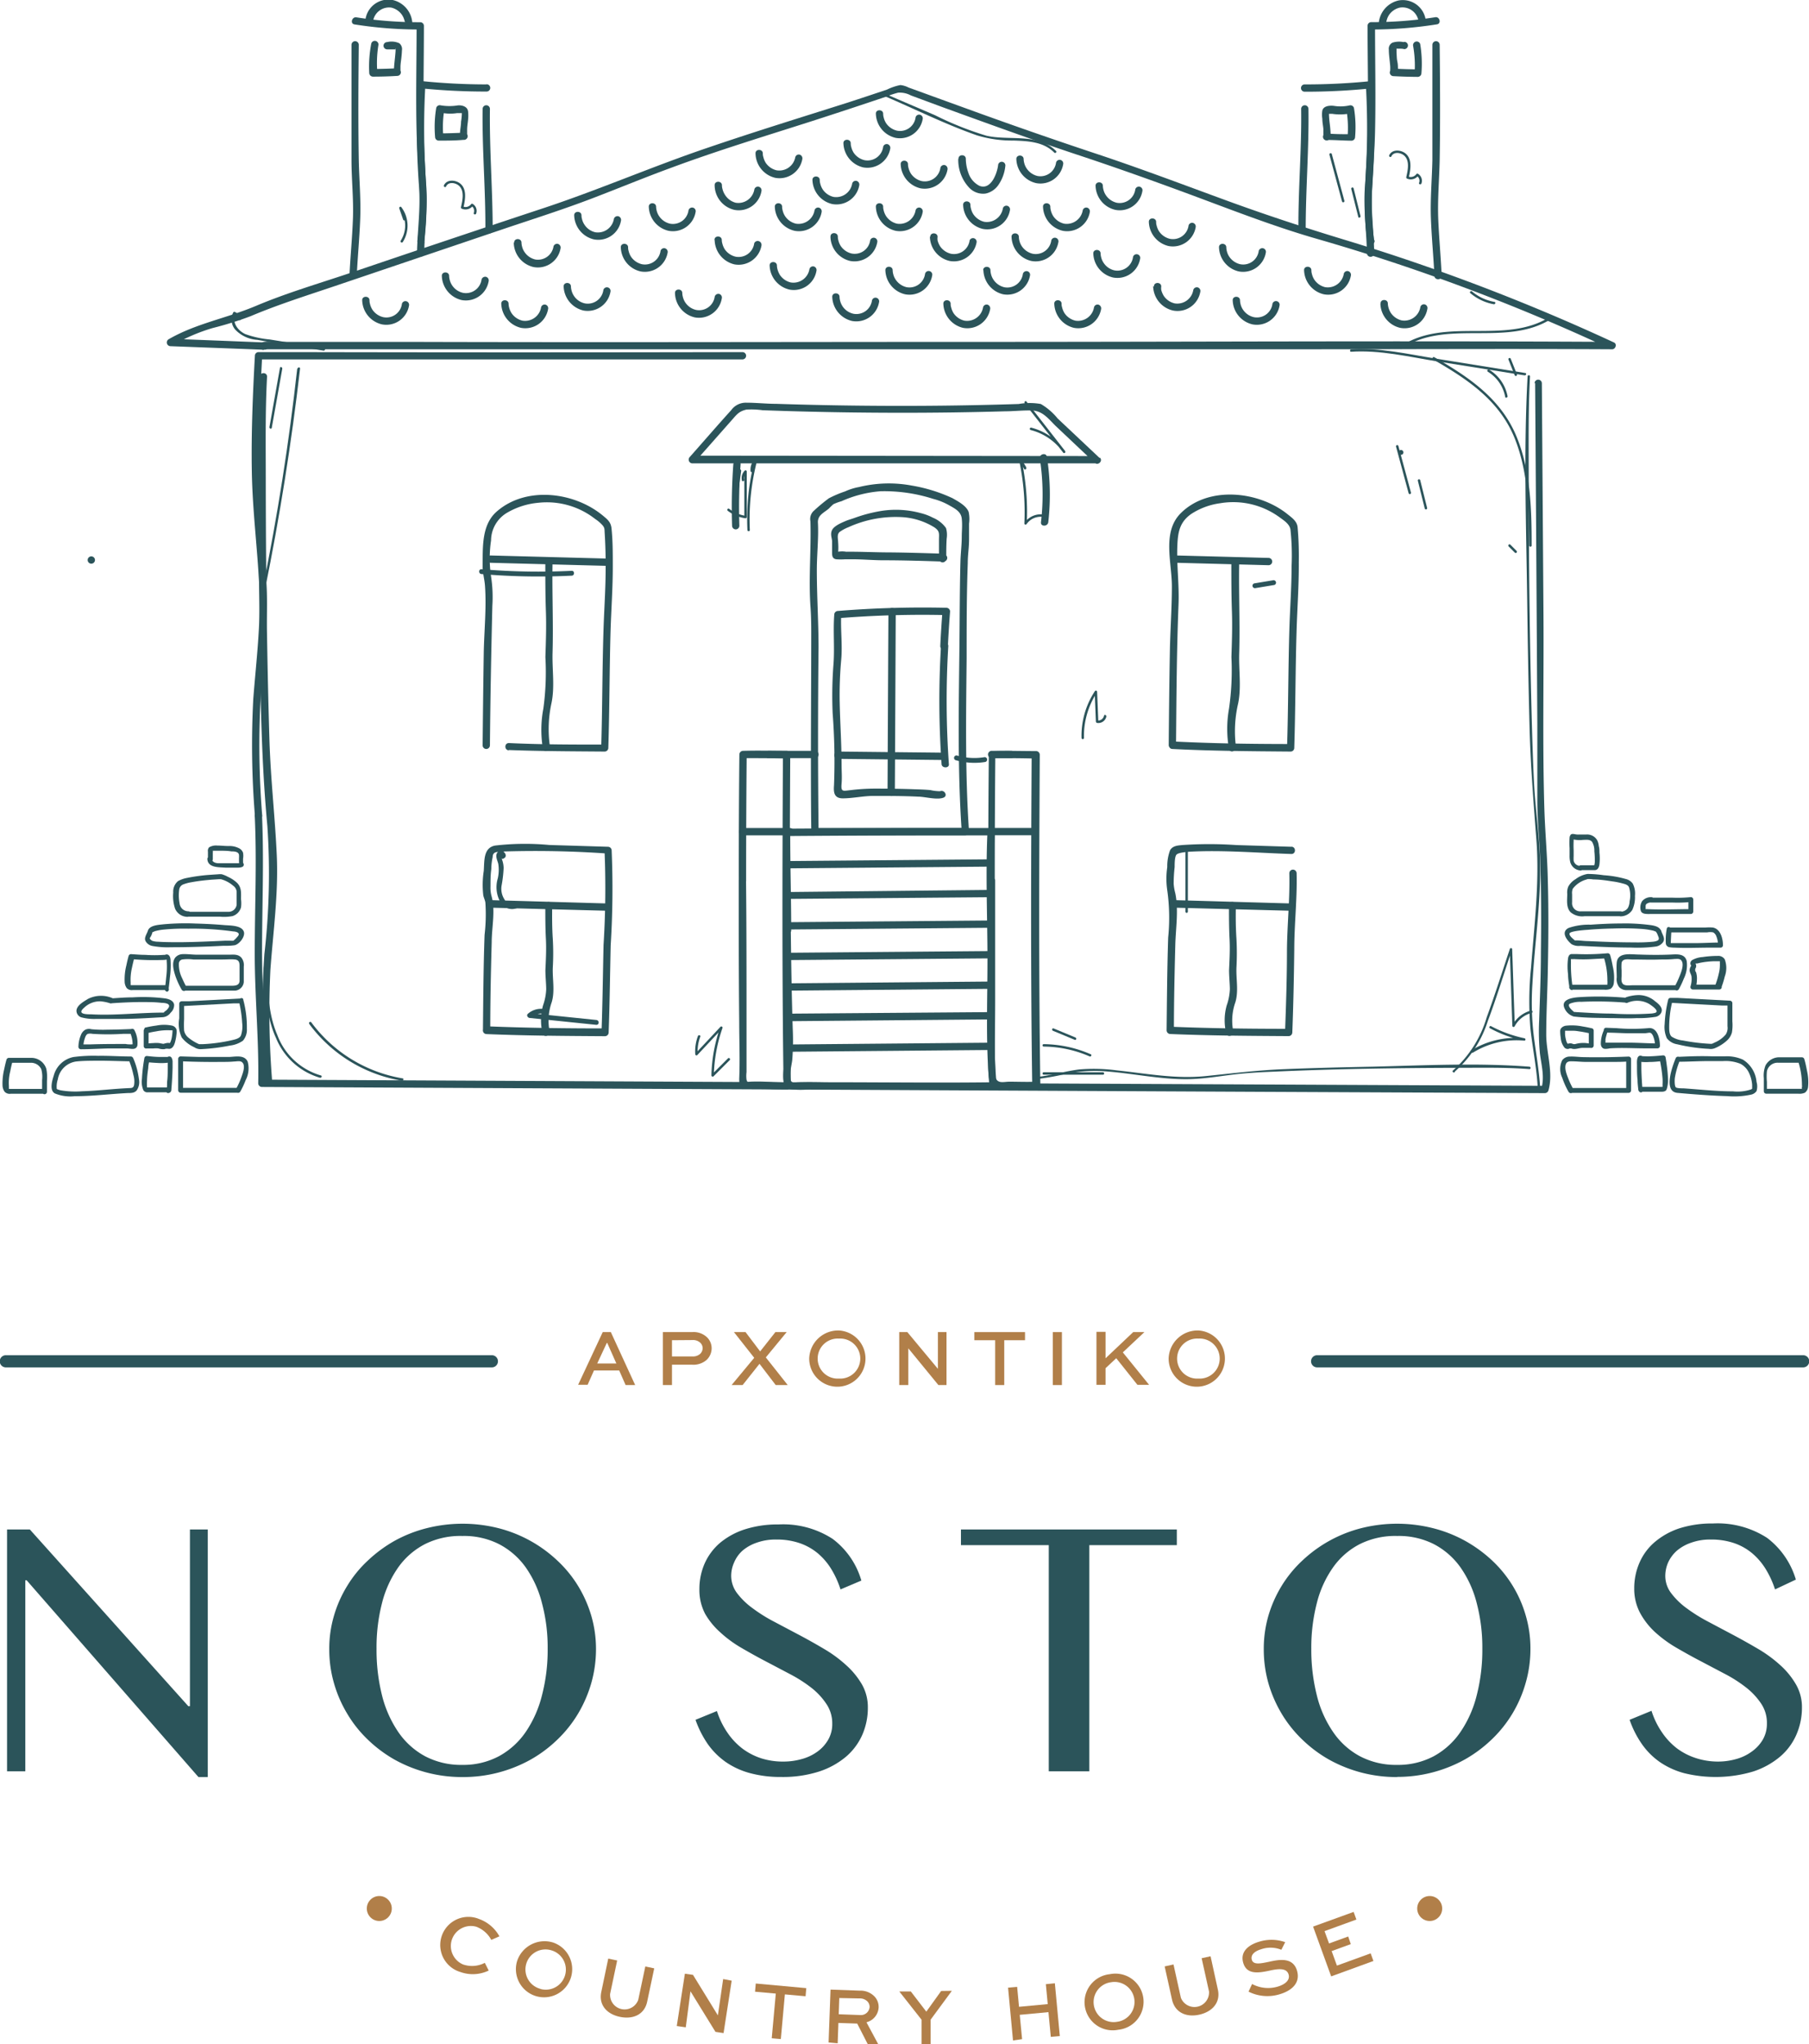 <?xml version="1.0" encoding="UTF-8"?> <svg xmlns="http://www.w3.org/2000/svg" viewBox="0 0 223.06 252.1"><defs><style>.cls-1{fill:#2b545a;}.cls-2{fill:#b17f49;}</style></defs><title>Logo-Nostos</title><g id="Layer_2" data-name="Layer 2"><g id="Layer_1-2" data-name="Layer 1"><path class="cls-1" d="M162.41,168.62h59.93a.75.75,0,0,0,0-1.5H162.41a.75.75,0,0,0,0,1.5Z"></path><path class="cls-1" d="M.72,168.62H60.65a.75.75,0,0,0,0-1.5H.72a.75.75,0,0,0,0,1.5Z"></path><path class="cls-1" d="M.87,188.61H3.68L23.22,210.4h.2V188.61h2.2v30.53H24.47L3.29,194.88H3.12v23.55H.87Z"></path><path class="cls-1" d="M57,219.14A17.1,17.1,0,0,1,48.67,217a16.42,16.42,0,0,1-3.32-2.48,15,15,0,0,1-2.54-3.2,15.57,15.57,0,0,1-1.63-3.76,15,15,0,0,1-.58-4.2,14.33,14.33,0,0,1,.58-4.11,15,15,0,0,1,1.63-3.68,14.53,14.53,0,0,1,2.54-3.12A16.87,16.87,0,0,1,48.67,190a16.59,16.59,0,0,1,3.94-1.55,18.12,18.12,0,0,1,8.86,0,16.51,16.51,0,0,1,7.26,4,14.89,14.89,0,0,1,2.55,3.12,15.39,15.39,0,0,1,1.63,3.68,14.68,14.68,0,0,1,.58,4.11,15.41,15.41,0,0,1-.58,4.19,16,16,0,0,1-1.63,3.77,15.34,15.34,0,0,1-2.55,3.2A16.15,16.15,0,0,1,65.41,217,17.1,17.1,0,0,1,57,219.14Zm0-1.5a9.35,9.35,0,0,0,4.52-1.07,9.51,9.51,0,0,0,3.31-3,14,14,0,0,0,2-4.52,22.05,22.05,0,0,0,.7-5.73,21.1,21.1,0,0,0-.7-5.62,13.38,13.38,0,0,0-2-4.41,9.32,9.32,0,0,0-3.31-2.88,9.56,9.56,0,0,0-4.52-1,9.77,9.77,0,0,0-4.59,1,9.24,9.24,0,0,0-3.31,2.88,13.34,13.34,0,0,0-2,4.41,22,22,0,0,0-.67,5.62,23,23,0,0,0,.67,5.73,14,14,0,0,0,2,4.52,9.43,9.43,0,0,0,3.31,3A9.54,9.54,0,0,0,57,217.64Z"></path><path class="cls-1" d="M96.62,217.23a8.22,8.22,0,0,0,2.2-.3,5.84,5.84,0,0,0,1.92-.89,4.65,4.65,0,0,0,1.36-1.47,3.8,3.8,0,0,0,.52-2,4.26,4.26,0,0,0-.71-2.43,8.5,8.5,0,0,0-1.85-2,17.37,17.37,0,0,0-2.62-1.68l-3-1.58c-1-.52-2-1.08-3-1.66a14.64,14.64,0,0,1-2.62-1.92A9.19,9.19,0,0,1,86.94,199a6.33,6.33,0,0,1-.7-3,7.82,7.82,0,0,1,.64-3.18,7.2,7.2,0,0,1,1.88-2.54,9.18,9.18,0,0,1,3.06-1.68,13.16,13.16,0,0,1,4.16-.61,11.21,11.21,0,0,1,6.69,1.78,9.83,9.83,0,0,1,3.54,5.14L103.64,196a11.5,11.5,0,0,0-1.14-2.51,8.06,8.06,0,0,0-1.67-1.95,7.11,7.11,0,0,0-2.24-1.25,8.7,8.7,0,0,0-2.85-.44,6.92,6.92,0,0,0-2.47.4,5.33,5.33,0,0,0-1.75,1,4.1,4.1,0,0,0-1,1.43,4,4,0,0,0-.36,1.64,3.56,3.56,0,0,0,.73,2.15,9.13,9.13,0,0,0,1.91,1.85,19.41,19.41,0,0,0,2.69,1.68l3.1,1.64q1.58.84,3.09,1.74a16,16,0,0,1,2.7,2,9.77,9.77,0,0,1,1.91,2.35,5.66,5.66,0,0,1,.72,2.84,8.29,8.29,0,0,1-.67,3.33,7.59,7.59,0,0,1-2,2.71,9.9,9.9,0,0,1-3.35,1.85,14.63,14.63,0,0,1-4.66.67,14.39,14.39,0,0,1-3.83-.47,9.65,9.65,0,0,1-3-1.37,9.14,9.14,0,0,1-2.22-2.21,12.62,12.62,0,0,1-1.52-3L88.4,211a10.19,10.19,0,0,0,1.26,2.61,8.48,8.48,0,0,0,1.86,2,8,8,0,0,0,2.35,1.22A8.84,8.84,0,0,0,96.62,217.23Z"></path><path class="cls-1" d="M145.11,188.61v1.93H134.32v27.89h-5V190.54H118.49v-1.93Z"></path><path class="cls-1" d="M172.27,219.14A17.1,17.1,0,0,1,163.9,217a16.15,16.15,0,0,1-3.32-2.48,15.34,15.34,0,0,1-2.55-3.2,16,16,0,0,1-1.63-3.76,15.37,15.37,0,0,1-.57-4.2,14.68,14.68,0,0,1,.57-4.11,15.39,15.39,0,0,1,1.63-3.68,14.89,14.89,0,0,1,2.55-3.12,16.51,16.51,0,0,1,7.26-4,18.12,18.12,0,0,1,8.86,0,16.59,16.59,0,0,1,3.94,1.55,16.87,16.87,0,0,1,3.32,2.41,14.92,14.92,0,0,1,4.17,6.8,14.33,14.33,0,0,1,.58,4.11,15,15,0,0,1-.58,4.19,15.61,15.61,0,0,1-1.62,3.77,15.34,15.34,0,0,1-2.55,3.2,16.42,16.42,0,0,1-3.32,2.48,17.1,17.1,0,0,1-8.37,2.16Zm0-1.5a9.37,9.37,0,0,0,4.52-1.07,9.48,9.48,0,0,0,3.3-3,14,14,0,0,0,2-4.52,22.5,22.5,0,0,0,.69-5.73,21.52,21.52,0,0,0-.69-5.62,13.39,13.39,0,0,0-2-4.41,9.29,9.29,0,0,0-3.3-2.88,9.59,9.59,0,0,0-4.52-1,9.77,9.77,0,0,0-4.59,1,9.15,9.15,0,0,0-3.31,2.88,13.14,13.14,0,0,0-2,4.41,22,22,0,0,0-.68,5.62,23,23,0,0,0,.68,5.73,13.74,13.74,0,0,0,2,4.52,9.34,9.34,0,0,0,3.31,3A9.54,9.54,0,0,0,172.27,217.64Z"></path><path class="cls-1" d="M211.85,217.23a8.15,8.15,0,0,0,2.19-.3A5.89,5.89,0,0,0,216,216a4.76,4.76,0,0,0,1.36-1.47,3.89,3.89,0,0,0,.51-2,4.25,4.25,0,0,0-.7-2.43,8.55,8.55,0,0,0-1.86-2,16.88,16.88,0,0,0-2.62-1.68l-3-1.58c-1-.52-2-1.08-3-1.66a15.39,15.39,0,0,1-2.62-1.92,9.15,9.15,0,0,1-1.85-2.38,6.33,6.33,0,0,1-.71-3,7.83,7.83,0,0,1,.65-3.18,7,7,0,0,1,1.88-2.54,9.13,9.13,0,0,1,3-1.68,13.27,13.27,0,0,1,4.17-.61,11.25,11.25,0,0,1,6.69,1.78,10,10,0,0,1,3.54,5.14L218.87,196a11.52,11.52,0,0,0-1.15-2.51,8.06,8.06,0,0,0-1.67-1.95,7,7,0,0,0-2.23-1.25,8.7,8.7,0,0,0-2.85-.44,6.88,6.88,0,0,0-2.47.4,5.38,5.38,0,0,0-1.76,1,4.37,4.37,0,0,0-1.05,1.43,4.13,4.13,0,0,0-.35,1.64,3.49,3.49,0,0,0,.73,2.15,9.06,9.06,0,0,0,1.9,1.85,20.17,20.17,0,0,0,2.7,1.68l3.09,1.64c1.05.56,2.08,1.14,3.1,1.74a16.43,16.43,0,0,1,2.7,2,9.72,9.72,0,0,1,1.9,2.35,5.56,5.56,0,0,1,.73,2.84,8.3,8.3,0,0,1-.68,3.33,7.47,7.47,0,0,1-2,2.71,9.9,9.9,0,0,1-3.35,1.85,16.22,16.22,0,0,1-8.49.2,9.76,9.76,0,0,1-3-1.37,8.92,8.92,0,0,1-2.21-2.21,12.25,12.25,0,0,1-1.52-3l2.7-1.11a9.87,9.87,0,0,0,1.26,2.61,8.44,8.44,0,0,0,1.85,2,8,8,0,0,0,2.36,1.22A8.84,8.84,0,0,0,211.85,217.23Z"></path><path class="cls-2" d="M74.32,164.27h1l3,6.53H77.14L76.35,169H73.24l-.78,1.76H71.29Zm-.68,3.87H76l-1.12-2.53h-.06Z"></path><path class="cls-2" d="M81.74,170.8v-6.53h3.6a2.39,2.39,0,0,1,1.89.69,1.9,1.9,0,0,1,.52,1.31,2,2,0,0,1-.6,1.41,2.47,2.47,0,0,1-1.81.61H82.86v2.51Zm1.12-5.53v2h2.48a1.36,1.36,0,0,0,1-.32,1,1,0,0,0,.3-.69.94.94,0,0,0-.27-.66,1.31,1.31,0,0,0-1-.35Z"></path><path class="cls-2" d="M97,164.27l-2.57,3.12,2.7,3.41H95.65l-2-2.62-2.08,2.62H90.21L93,167.44l-2.5-3.17h1.43l1.8,2.38,1.88-2.38Z"></path><path class="cls-2" d="M103.45,164.07a3.47,3.47,0,1,1-3.67,3.45A3.57,3.57,0,0,1,103.45,164.07Zm0,5.93a2.47,2.47,0,1,0,0-4.93,2.47,2.47,0,1,0,0,4.93Z"></path><path class="cls-2" d="M116.71,164.27v6.53h-1L112,166.27h0v4.53h-1.12v-6.53h1l3.77,4.53h0v-4.53Z"></path><path class="cls-2" d="M120.14,164.27h6.25v1h-2.56v5.53h-1.12v-5.53h-2.57Z"></path><path class="cls-2" d="M129.82,170.8v-6.53h1.12v6.53Z"></path><path class="cls-2" d="M136.32,167.5l3.41-3.23h1.38l-2.66,2.5,3.24,4h-1.44l-2.61-3.28-1.32,1.23v2.05H135.2v-6.53h1.12Z"></path><path class="cls-2" d="M147.77,164.07a3.47,3.47,0,1,1-3.67,3.45A3.57,3.57,0,0,1,147.77,164.07Zm0,5.93a2.47,2.47,0,1,0,0-4.93,2.47,2.47,0,1,0,0,4.93Z"></path><path class="cls-1" d="M32.7,43c-.18.23-.08.09.33.07l1.31,0,4,0q5.41,0,10.84,0,12.61,0,25.23,0,42.69,0,85.38,0c13,0,26-.07,39,0,.42,0,.64-.65.22-.84a254.63,254.63,0,0,0-33.18-12.65c-5.14-1.56-10.2-3.23-15.24-5.09-5.2-1.91-10.4-3.87-15.66-5.61q-7.36-2.45-14.65-5.09c-2.76-1-5.51-2-8.26-3a2.82,2.82,0,0,0-1-.3,6.53,6.53,0,0,0-1.63.55c-1.62.55-3.23,1.08-4.85,1.61C98.77,14.48,93,16.26,87.32,18.2c-6.77,2.29-13.32,5.14-20.1,7.4q-12.09,4-24.18,8.11c-3.82,1.28-7.73,2.43-11.45,4s-7.42,2.17-10.82,4.14a.46.46,0,0,0,.23.84l11.38.43c.58,0,.58-.88,0-.9L21,41.77l.23.84a22.53,22.53,0,0,1,5-2.16A42.58,42.58,0,0,0,30.88,39c3.38-1.43,6.87-2.53,10.34-3.7L62.79,28c3.38-1.13,6.78-2.22,10.11-3.49s6.48-2.58,9.75-3.78c5.75-2.14,11.65-3.93,17.49-5.8q4.56-1.47,9.1-3a11.47,11.47,0,0,1,1.5-.5,2.89,2.89,0,0,1,1.58.34l3.86,1.43c5.51,2,11,4,16.59,5.86,4.3,1.42,8.56,2.93,12.8,4.49,5.59,2.05,11.15,4.28,16.87,5.92A246.68,246.68,0,0,1,198.54,43l.23-.84c-26-.15-51.9,0-77.85,0-23.44,0-46.87.07-70.3,0-4.11,0-8.22,0-12.32,0-1.46,0-2.92,0-4.38,0-.38,0-1.56-.15-1.85.21s.27,1.09.63.64Z"></path><path class="cls-1" d="M32.33,100.56a107.55,107.55,0,0,1-.2-14.36c.36-4.69,1-9.37.73-14.08s-.84-9.28-.91-14,.12-9.5.38-14.25l-.45.45q21,0,42,0c5.89,0,11.78,0,17.67,0a.45.45,0,0,0,0-.9q-27.61.06-55.22,0H31.88a.45.45,0,0,0-.45.45c-.26,4.75-.46,9.5-.38,14.25s.67,9.29.91,14-.37,9.39-.73,14.08a107.55,107.55,0,0,0,.2,14.36c0,.57.93.58.9,0Z"></path><path class="cls-1" d="M33.57,133.47a106.85,106.85,0,0,1-.23-13.86c.34-4.69,1-9.38.79-14.09s-.77-9.55-.91-14.36c-.32-10.7-.44-21.42-.45-32.12,0-4.2-.07-8.41.16-12.59,0-.58-.87-.58-.9,0-.49,9-.17,18.09-.06,27.1.12,9.44.12,18.92,1,28.34a87.47,87.47,0,0,1-.37,15.77,111.23,111.23,0,0,0,.07,15.81c0,.58.93.58.9,0Z"></path><path class="cls-1" d="M189.9,134c-.13-2.11-.52-4.19-.78-6.28a34.75,34.75,0,0,1-.16-6.45c.26-4.78,1-9.54.94-14.33,0-3.35-.53-6.67-.72-10-.1-1.75-.16-3.51-.22-5.26-.33-10.84-.45-21.7-.46-32.54,0-4.24-.07-8.49.16-12.72,0-.2-.29-.2-.3,0-.5,9.15-.17,18.39-.05,27.54.07,5.35.16,10.69.3,16,.13,4.54.48,9,.83,13.55.41,5.29-.25,10.51-.65,15.78a40.63,40.63,0,0,0-.08,7.56c.26,2.38.75,4.73.89,7.12,0,.19.31.19.3,0Z"></path><path class="cls-1" d="M127.73,133.08a34.54,34.54,0,0,0,3.79-.67,18.43,18.43,0,0,1,5.24-.26c3.17.27,6.31.94,9.5.93,2.41,0,4.76-.51,7.15-.71,1.24-.11,2.48-.17,3.73-.22,7.5-.34,15-.45,22.52-.47,3,0,6-.07,8.93.16.19,0,.19-.29,0-.3-6.4-.49-12.94-.16-19.35,0-3.66.07-7.32.16-11,.31-3.23.13-6.36.52-9.58.85-3.7.38-7.3-.32-11-.71a21.25,21.25,0,0,0-4.58-.11c-1.81.22-3.57.78-5.4.95-.19,0-.19.32,0,.3Z"></path><path class="cls-1" d="M189.29,47.22q.15,21,.27,42,0,4.77,0,9.54c0,2.41.27,4.82.35,7.23.13,3.8.14,7.6.09,11.4,0,2.8-.12,5.59-.21,8.39a28.35,28.35,0,0,0,.09,4.12c.18,1.46.6,2.88.18,4.34l.43-.34-61.88-.29-61.38-.3-34.94-.17.45.45c.1-5.35-.4-10.67-.43-16,0-5.67.25-11.31,0-17,0-.58-.93-.58-.9,0,.27,5.66,0,11.3,0,17,0,5.34.53,10.66.43,16a.46.46,0,0,0,.45.45l61.89.3,61.38.3,34.93.16a.46.46,0,0,0,.44-.33c.63-2.2-.26-4.61-.27-6.86,0-2.56.14-5.12.19-7.68.08-3.85.11-7.7,0-11.55-.06-2.87-.33-5.73-.42-8.59-.24-7.95-.06-15.94-.11-23.9q-.1-14.31-.2-28.62a.45.45,0,0,0-.9,0Z"></path><path class="cls-1" d="M108,14a3.14,3.14,0,0,0,2.43,3,2.85,2.85,0,0,0,3.34-2.3.46.46,0,0,0-.32-.55.45.45,0,0,0-.55.31,1.93,1.93,0,0,1-2.31,1.65,2.24,2.24,0,0,1-1.33-.92,2.29,2.29,0,0,1-.3-.72,1.61,1.61,0,0,1-.06-.44c0-.57-.93-.58-.9,0Z"></path><path class="cls-1" d="M104,17.64a3.15,3.15,0,0,0,2.43,3,2.86,2.86,0,0,0,3.34-2.3.48.48,0,0,0-.32-.56.45.45,0,0,0-.55.32,1.94,1.94,0,0,1-2.31,1.65,2.24,2.24,0,0,1-1.33-.92,2.45,2.45,0,0,1-.3-.73,1.49,1.49,0,0,1-.06-.43c0-.58-.93-.58-.9,0Z"></path><path class="cls-1" d="M93.16,18.93a3.15,3.15,0,0,0,2.43,3,2.86,2.86,0,0,0,3.34-2.3.48.48,0,0,0-.32-.56.45.45,0,0,0-.55.32A2,2,0,0,1,95.75,21a2.24,2.24,0,0,1-1.33-.92,2.45,2.45,0,0,1-.3-.73,1.21,1.21,0,0,1-.06-.43c0-.58-.93-.58-.9,0Z"></path><path class="cls-1" d="M118.16,19.58a5,5,0,0,0,1.37,3.59,2.36,2.36,0,0,0,2,.7,2.56,2.56,0,0,0,1.61-1.11,5,5,0,0,0,.83-2.36.45.45,0,0,0-.9,0c-.13,1-.89,3.09-2.31,2.51a2.74,2.74,0,0,1-1.36-1.62,5.27,5.27,0,0,1-.31-1.71c0-.58-.92-.58-.9,0Z"></path><path class="cls-1" d="M111.06,20.22a3.16,3.16,0,0,0,2.43,3,2.85,2.85,0,0,0,3.34-2.3.48.48,0,0,0-.32-.56.46.46,0,0,0-.55.32,1.94,1.94,0,0,1-2.31,1.65,2.24,2.24,0,0,1-1.33-.92,2.5,2.5,0,0,1-.3-.72,1.61,1.61,0,0,1-.06-.44c0-.58-.92-.58-.9,0Z"></path><path class="cls-1" d="M118.76,25.23a3.14,3.14,0,0,0,2.43,3,2.84,2.84,0,0,0,3.34-2.3.46.46,0,0,0-.32-.55.45.45,0,0,0-.55.31,2,2,0,0,1-2.31,1.66,2.26,2.26,0,0,1-1.33-.93,2.29,2.29,0,0,1-.3-.72,1.54,1.54,0,0,1-.06-.43c0-.58-.92-.58-.9,0Z"></path><path class="cls-1" d="M108,25.46a3.14,3.14,0,0,0,2.43,3,2.85,2.85,0,0,0,3.34-2.3.47.47,0,0,0-.32-.55.45.45,0,0,0-.55.31,2,2,0,0,1-2.31,1.66,2.22,2.22,0,0,1-1.33-.93,2.29,2.29,0,0,1-.3-.72,1.54,1.54,0,0,1-.06-.43c0-.58-.93-.58-.9,0Z"></path><path class="cls-1" d="M128.61,25.46a3.14,3.14,0,0,0,2.43,3,2.84,2.84,0,0,0,3.34-2.3.47.47,0,0,0-.32-.55.45.45,0,0,0-.55.31,2,2,0,0,1-2.31,1.66,2.22,2.22,0,0,1-1.33-.93,2.29,2.29,0,0,1-.3-.72,1.54,1.54,0,0,1-.06-.43c0-.58-.93-.58-.9,0Z"></path><path class="cls-1" d="M135.09,22.88a3.13,3.13,0,0,0,2.44,3,2.83,2.83,0,0,0,3.33-2.3.45.45,0,0,0-.31-.55.46.46,0,0,0-.56.31,1.94,1.94,0,0,1-2.3,1.66,2.22,2.22,0,0,1-1.33-.93,2.1,2.1,0,0,1-.31-.72,2,2,0,0,1-.06-.43c0-.58-.92-.58-.9,0Z"></path><path class="cls-1" d="M125.32,19.58a3.14,3.14,0,0,0,2.43,3,2.84,2.84,0,0,0,3.34-2.3.45.45,0,0,0-.87-.24,1.94,1.94,0,0,1-2.3,1.66,2.22,2.22,0,0,1-1.33-.93,2.1,2.1,0,0,1-.31-.72,2,2,0,0,1-.06-.43c0-.58-.92-.58-.9,0Z"></path><path class="cls-1" d="M150.31,30.47a3.14,3.14,0,0,0,2.43,3,2.84,2.84,0,0,0,3.34-2.3.45.45,0,0,0-.31-.55.46.46,0,0,0-.56.31,1.93,1.93,0,0,1-2.3,1.65,2.24,2.24,0,0,1-1.33-.92,2.1,2.1,0,0,1-.31-.72,2.12,2.12,0,0,1-.06-.44c0-.57-.92-.58-.9,0Z"></path><path class="cls-1" d="M141.66,27.34a3.15,3.15,0,0,0,2.43,3,2.85,2.85,0,0,0,3.34-2.3.46.46,0,0,0-.32-.55.45.45,0,0,0-.55.31,1.94,1.94,0,0,1-2.31,1.65,2.24,2.24,0,0,1-1.33-.92,2.29,2.29,0,0,1-.3-.72,1.3,1.3,0,0,1-.06-.44c0-.57-.93-.58-.9,0Z"></path><path class="cls-1" d="M134.81,31.22a3.14,3.14,0,0,0,2.43,3,2.84,2.84,0,0,0,3.34-2.3.45.45,0,0,0-.87-.24,1.94,1.94,0,0,1-2.3,1.66,2.16,2.16,0,0,1-1.33-.93,2.1,2.1,0,0,1-.31-.72,2,2,0,0,1-.06-.43c0-.58-.92-.58-.9,0Z"></path><path class="cls-1" d="M88.12,29.6a3.16,3.16,0,0,0,2.43,3,2.86,2.86,0,0,0,3.34-2.3.48.48,0,0,0-.32-.56A.46.46,0,0,0,93,30a1.94,1.94,0,0,1-2.31,1.65,2.24,2.24,0,0,1-1.33-.92,2.45,2.45,0,0,1-.3-.73A1.49,1.49,0,0,1,89,29.6c0-.58-.93-.58-.9,0Z"></path><path class="cls-1" d="M76.55,30.47a3.13,3.13,0,0,0,2.43,3,2.85,2.85,0,0,0,3.34-2.3.46.46,0,0,0-.32-.55.45.45,0,0,0-.55.31,1.94,1.94,0,0,1-2.31,1.65,2.24,2.24,0,0,1-1.33-.92,2.29,2.29,0,0,1-.3-.72,1.3,1.3,0,0,1-.06-.44c0-.57-.93-.58-.9,0Z"></path><path class="cls-1" d="M63.35,29.93a3.14,3.14,0,0,0,2.43,3,2.84,2.84,0,0,0,3.34-2.3.47.47,0,0,0-.31-.55.46.46,0,0,0-.56.31A1.94,1.94,0,0,1,66,32a2.2,2.2,0,0,1-1.33-.93,2.1,2.1,0,0,1-.31-.72,2,2,0,0,1-.06-.43c0-.58-.92-.58-.9,0Z"></path><path class="cls-1" d="M102.4,29.18a3.14,3.14,0,0,0,2.43,3,2.85,2.85,0,0,0,3.34-2.3.46.46,0,0,0-.32-.55.45.45,0,0,0-.55.31A1.93,1.93,0,0,1,105,31.26a2.24,2.24,0,0,1-1.33-.92,2.29,2.29,0,0,1-.3-.72,1.61,1.61,0,0,1-.06-.44c0-.57-.93-.58-.9,0Z"></path><path class="cls-1" d="M114.66,29.18a3.13,3.13,0,0,0,2.43,3,2.84,2.84,0,0,0,3.33-2.3.45.45,0,0,0-.86-.24,1.94,1.94,0,0,1-2.31,1.65,2.24,2.24,0,0,1-1.33-.92,2.57,2.57,0,0,1-.31-.72,1.61,1.61,0,0,1,0-.44c0-.57-.93-.58-.9,0Z"></path><path class="cls-1" d="M124.73,29.18a3.14,3.14,0,0,0,2.43,3,2.84,2.84,0,0,0,3.34-2.3.45.45,0,0,0-.31-.55.46.46,0,0,0-.56.31,1.93,1.93,0,0,1-2.3,1.65,2.24,2.24,0,0,1-1.33-.92,2.1,2.1,0,0,1-.31-.72,2.12,2.12,0,0,1-.06-.44c0-.57-.92-.58-.9,0Z"></path><path class="cls-1" d="M95.54,25.46a3.14,3.14,0,0,0,2.43,3,2.84,2.84,0,0,0,3.34-2.3.47.47,0,0,0-.32-.55.45.45,0,0,0-.55.31,2,2,0,0,1-2.31,1.66,2.22,2.22,0,0,1-1.33-.93,2.29,2.29,0,0,1-.3-.72,1.54,1.54,0,0,1-.06-.43c0-.58-.92-.58-.9,0Z"></path><path class="cls-1" d="M88.12,22.88a3.14,3.14,0,0,0,2.43,3,2.84,2.84,0,0,0,3.34-2.3.46.46,0,0,0-.32-.55.45.45,0,0,0-.55.31A2,2,0,0,1,90.71,25,2.22,2.22,0,0,1,89.38,24a2.29,2.29,0,0,1-.3-.72,1.54,1.54,0,0,1-.06-.43c0-.58-.93-.58-.9,0Z"></path><path class="cls-1" d="M80,25.46a3.14,3.14,0,0,0,2.43,3,2.84,2.84,0,0,0,3.34-2.3.45.45,0,0,0-.31-.55.46.46,0,0,0-.56.31,1.94,1.94,0,0,1-2.3,1.66,2.22,2.22,0,0,1-1.33-.93,2.1,2.1,0,0,1-.31-.72,2,2,0,0,1-.06-.43c0-.58-.92-.58-.9,0Z"></path><path class="cls-1" d="M70.8,26.52a3.14,3.14,0,0,0,2.43,3,2.84,2.84,0,0,0,3.34-2.3.47.47,0,0,0-.31-.55.46.46,0,0,0-.56.31,2,2,0,0,1-2.31,1.66,2.17,2.17,0,0,1-1.32-.93,2.1,2.1,0,0,1-.31-.72,1.54,1.54,0,0,1-.06-.43c0-.58-.92-.58-.9,0Z"></path><path class="cls-1" d="M44.66,37a3.14,3.14,0,0,0,2.43,3,2.84,2.84,0,0,0,3.34-2.3.46.46,0,0,0-.32-.55.45.45,0,0,0-.55.31,1.93,1.93,0,0,1-2.31,1.65,2.24,2.24,0,0,1-1.33-.92,2.29,2.29,0,0,1-.3-.72,1.61,1.61,0,0,1-.06-.44c0-.57-.92-.58-.9,0Z"></path><path class="cls-1" d="M61.81,37.43a3.15,3.15,0,0,0,2.44,3,2.85,2.85,0,0,0,3.33-2.3.46.46,0,0,0-.31-.56.45.45,0,0,0-.55.32,2,2,0,0,1-2.31,1.65,2.24,2.24,0,0,1-1.33-.92,2.47,2.47,0,0,1-.31-.73,1.94,1.94,0,0,1-.06-.43c0-.58-.92-.58-.9,0Z"></path><path class="cls-1" d="M69.5,35.29a3.16,3.16,0,0,0,2.43,3A2.85,2.85,0,0,0,75.27,36a.45.45,0,1,0-.87-.24,1.94,1.94,0,0,1-2.3,1.65,2.18,2.18,0,0,1-1.64-1.65,1.94,1.94,0,0,1-.06-.43c0-.58-.92-.58-.9,0Z"></path><path class="cls-1" d="M83.23,36.14a3.15,3.15,0,0,0,2.44,3A2.85,2.85,0,0,0,89,36.81a.46.46,0,0,0-.31-.56.47.47,0,0,0-.56.32,1.94,1.94,0,0,1-2.3,1.65,2.18,2.18,0,0,1-1.64-1.65,1.94,1.94,0,0,1-.06-.43c0-.58-.92-.58-.9,0Z"></path><path class="cls-1" d="M94.9,32.71a3.15,3.15,0,0,0,2.44,3,2.83,2.83,0,0,0,3.33-2.29.46.46,0,0,0-.31-.56.45.45,0,0,0-.55.32,2,2,0,0,1-2.31,1.65,2.24,2.24,0,0,1-1.33-.92,2.77,2.77,0,0,1-.31-.73,1.94,1.94,0,0,1-.06-.43c0-.58-.92-.58-.9,0Z"></path><path class="cls-1" d="M54.48,34a3.16,3.16,0,0,0,2.43,3,2.85,2.85,0,0,0,3.34-2.3.46.46,0,0,0-.31-.56.47.47,0,0,0-.56.32,1.94,1.94,0,0,1-2.3,1.65,2.18,2.18,0,0,1-1.64-1.65,1.94,1.94,0,0,1-.06-.43c0-.58-.92-.58-.9,0Z"></path><path class="cls-1" d="M130,37.43a3.15,3.15,0,0,0,2.43,3,2.86,2.86,0,0,0,3.34-2.3.48.48,0,0,0-.32-.56.45.45,0,0,0-.55.32,2,2,0,0,1-2.31,1.65,2.24,2.24,0,0,1-1.33-.92,2.45,2.45,0,0,1-.3-.73,1.21,1.21,0,0,1-.06-.43c0-.58-.93-.58-.9,0Z"></path><path class="cls-1" d="M116.32,37.43a3.15,3.15,0,0,0,2.43,3,2.86,2.86,0,0,0,3.34-2.3.48.48,0,0,0-.32-.56.45.45,0,0,0-.55.32,2,2,0,0,1-2.31,1.65,2.24,2.24,0,0,1-1.33-.92,2.45,2.45,0,0,1-.3-.73,1.21,1.21,0,0,1-.06-.43c0-.58-.93-.58-.9,0Z"></path><path class="cls-1" d="M102.62,36.58a3.16,3.16,0,0,0,2.43,3,2.85,2.85,0,0,0,3.34-2.3.45.45,0,1,0-.87-.24,1.94,1.94,0,0,1-2.3,1.65,2.19,2.19,0,0,1-1.33-.92,2.23,2.23,0,0,1-.31-.73,1.94,1.94,0,0,1-.06-.43c0-.58-.92-.58-.9,0Z"></path><path class="cls-1" d="M152,37a3.14,3.14,0,0,0,2.43,3,2.84,2.84,0,0,0,3.34-2.3.45.45,0,0,0-.87-.24,1.93,1.93,0,0,1-2.3,1.65,2.19,2.19,0,0,1-1.33-.92,2.1,2.1,0,0,1-.31-.72,2.12,2.12,0,0,1-.06-.44c0-.57-.92-.58-.9,0Z"></path><path class="cls-1" d="M160.8,33.29a3.14,3.14,0,0,0,2.43,3,2.84,2.84,0,0,0,3.34-2.3.47.47,0,0,0-.32-.55.45.45,0,0,0-.55.31,2,2,0,0,1-2.31,1.66,2.22,2.22,0,0,1-1.33-.93,2.29,2.29,0,0,1-.3-.72,1.54,1.54,0,0,1-.06-.43c0-.58-.93-.58-.9,0Z"></path><path class="cls-1" d="M170.21,37.43a3.15,3.15,0,0,0,2.44,3A2.85,2.85,0,0,0,176,38.1a.46.46,0,0,0-.31-.56.45.45,0,0,0-.55.32,2,2,0,0,1-2.31,1.65,2.24,2.24,0,0,1-1.33-.92,2.47,2.47,0,0,1-.31-.73,1.94,1.94,0,0,1-.06-.43c0-.58-.92-.58-.9,0Z"></path><path class="cls-1" d="M142.19,35.29a3.15,3.15,0,0,0,2.43,3A2.85,2.85,0,0,0,148,36a.46.46,0,0,0-.31-.56.45.45,0,0,0-.55.32,2,2,0,0,1-2.31,1.65,2.24,2.24,0,0,1-1.33-.92,2.77,2.77,0,0,1-.31-.73,1.49,1.49,0,0,1,0-.43c0-.58-.93-.58-.9,0Z"></path><path class="cls-1" d="M121.26,33.29a3.14,3.14,0,0,0,2.43,3A2.84,2.84,0,0,0,127,34a.45.45,0,0,0-.31-.55.46.46,0,0,0-.56.31,1.94,1.94,0,0,1-2.3,1.66,2.22,2.22,0,0,1-1.33-.93,2.1,2.1,0,0,1-.31-.72,2,2,0,0,1-.06-.43c0-.58-.92-.58-.9,0Z"></path><path class="cls-1" d="M109.17,33.29a3.14,3.14,0,0,0,2.43,3,2.84,2.84,0,0,0,3.34-2.3.45.45,0,0,0-.87-.24,1.94,1.94,0,0,1-2.3,1.66,2.22,2.22,0,0,1-1.33-.93,2.1,2.1,0,0,1-.31-.72,2,2,0,0,1-.06-.43c0-.58-.92-.58-.9,0Z"></path><path class="cls-1" d="M100.18,22.16a3.14,3.14,0,0,0,2.43,3,2.85,2.85,0,0,0,3.34-2.3.47.47,0,0,0-.32-.55.45.45,0,0,0-.55.32,2,2,0,0,1-2.31,1.65,2.22,2.22,0,0,1-1.33-.93,2.29,2.29,0,0,1-.3-.72,1.54,1.54,0,0,1-.06-.43c0-.58-.93-.58-.9,0Z"></path><path class="cls-1" d="M62.73,92.49c3.94.15,7.88.16,11.83.19a.46.46,0,0,0,.45-.45c.15-4.75.14-9.5.27-14.25.08-2.76.29-5.52.28-8.29,0-1.45,0-2.91-.14-4.36-.06-.91-.42-1.2-1.11-1.77-3.5-2.89-9.44-3.66-13.07-.47-1.89,1.66-1.7,4.45-1.73,6.77,0,.81.23,1.55.29,2.35.2,2.74-.1,5.56-.15,8.3-.06,3.8-.1,7.6-.14,11.4a.45.45,0,0,0,.9,0c.05-5.74.16-11.47.3-17.21a16.75,16.75,0,0,0-.16-3.61,15.09,15.09,0,0,1,0-4.45,4,4,0,0,1,1.94-3.39A9.23,9.23,0,0,1,66.39,62a9.64,9.64,0,0,1,7,2,4.59,4.59,0,0,1,.92.79c.26.33.22.44.25.92.09,1.45.13,2.91.12,4.37,0,2.49-.18,5-.26,7.46-.16,4.9-.14,9.82-.29,14.73l.45-.45c-4,0-7.89,0-11.83-.19-.58,0-.58.88,0,.9Z"></path><path class="cls-1" d="M60.49,69.4l14.35.38a.45.45,0,0,0,0-.9L60.49,68.5c-.58,0-.58.88,0,.9Z"></path><path class="cls-1" d="M67.24,69.33c0,2,0,4,.07,6s0,3.8-.06,5.7A33.27,33.27,0,0,1,67,87.38a14,14,0,0,0-.06,4.92c.09.57.95.33.87-.24A15,15,0,0,1,68,86.71c.42-2,.08-4.1.13-6.15.11-3.75-.07-7.48,0-11.23a.45.45,0,0,0-.9,0Z"></path><path class="cls-1" d="M144.55,92.36c4.87.25,9.72.28,14.59.32a.45.45,0,0,0,.45-.45c.15-4.75.14-9.5.28-14.25.08-2.88.3-5.76.28-8.64A41.19,41.19,0,0,0,160,65c-.09-.76-.71-1.16-1.29-1.63-3.51-2.79-9.65-3.5-13.09-.11-2.38,2.34-1.1,6.14-1.12,9.1,0,2.7-.21,5.41-.25,8.12-.07,3.8-.11,7.6-.14,11.4a.45.45,0,0,0,.9,0c.05-5.79.08-11.58.31-17.37.1-2.48-.26-4.91-.14-7.39.08-1.61.33-2.76,1.69-3.73a8.59,8.59,0,0,1,3.57-1.33,9.68,9.68,0,0,1,7.31,1.71c.59.43,1.25.84,1.37,1.53a29.92,29.92,0,0,1,.14,4.54c0,2.54-.19,5.08-.27,7.63-.15,4.9-.13,9.82-.29,14.73l.45-.45c-4.87,0-9.72-.07-14.59-.32C144,91.43,144,92.34,144.55,92.36Z"></path><path class="cls-1" d="M145.08,69.4l11.34.3a.45.45,0,0,0,0-.9l-11.34-.3c-.58,0-.58.88,0,.9Z"></path><path class="cls-1" d="M151.83,69.33c0,2,0,4,.07,6s0,3.8-.06,5.7a33.27,33.27,0,0,1-.3,6.39,14,14,0,0,0,0,4.92c.08.57.95.33.86-.24a15,15,0,0,1,.27-5.35c.41-2,.07-4.1.13-6.15.11-3.75-.07-7.48,0-11.23a.45.45,0,0,0-.9,0Z"></path><path class="cls-1" d="M60,127.52c4.87.2,9.73.23,14.6.26a.46.46,0,0,0,.45-.45c.13-3.58.17-7.16.25-10.74a111.77,111.77,0,0,0,.12-11.72.46.46,0,0,0-.45-.45l-7.23-.22a31.73,31.73,0,0,0-6.68.07c-1.48.27-1.32,1.89-1.41,3.13a11.24,11.24,0,0,0-.06,3c.06.31.21.58.26.9a22,22,0,0,1-.1,4c-.14,3.9-.16,7.81-.2,11.71a.45.45,0,0,0,.9,0c0-3.61.08-7.22.18-10.83,0-1.79.47-3.85,0-5.6a3.91,3.91,0,0,1-.15-1.28c0-.71,0-1.42.1-2.13a7.22,7.22,0,0,1,.17-1.48c0-.43.23-.65.77-.63q.33,0,.66-.06a127.43,127.43,0,0,1,12.81.26l-.45-.45a111.77,111.77,0,0,1-.12,11.72c-.08,3.58-.12,7.16-.25,10.74l.45-.45c-4.87,0-9.73-.06-14.6-.26C59.38,126.6,59.39,127.5,60,127.52Z"></path><path class="cls-1" d="M60.49,111.93l14.35.38a.45.45,0,0,0,0-.9L60.49,111c-.58,0-.58.88,0,.9Z"></path><path class="cls-1" d="M67.24,111.67c0,1.36,0,2.72.07,4.07s0,2.59-.06,3.9c0,.78.09,1.56.1,2.34a6.7,6.7,0,0,1-.39,2,6.91,6.91,0,0,0-.06,3.44c.12.56,1,.32.87-.24a6.75,6.75,0,0,1,.26-3.59c.41-1.38.08-2.82.13-4.24a30.89,30.89,0,0,0,0-3.6c-.09-1.35-.09-2.71-.07-4.07a.45.45,0,0,0-.9,0Z"></path><path class="cls-1" d="M159.23,104.42l-6.78-.21a48.33,48.33,0,0,0-6.7,0c-.57.06-1.14.09-1.47.63a5.6,5.6,0,0,0-.35,2.09,9.79,9.79,0,0,0,0,2.86,24.26,24.26,0,0,1,.11,5.84c-.12,3.81-.15,7.62-.19,11.43a.46.46,0,0,0,.45.45c4.87.2,9.73.23,14.6.26a.46.46,0,0,0,.45-.45c.13-3.4.2-6.8.24-10.2,0-3.15.37-6.28.29-9.43a.45.45,0,0,0-.9,0c.08,3.15-.26,6.28-.29,9.43,0,3.4-.11,6.8-.24,10.2l.45-.45c-4.87,0-9.73-.06-14.6-.26l.45.45c0-3.5.08-7,.17-10.49.05-2.09.43-4.35,0-6.42a6.44,6.44,0,0,1-.2-1.15,17.83,17.83,0,0,1,.12-2.07c0-.41,0-1.26.22-1.53s1.3-.35,1.81-.38c4.1-.2,8.27.16,12.37.29.58,0,.58-.88,0-.9Z"></path><path class="cls-1" d="M144.79,111.93l14.35.38a.45.45,0,0,0,0-.9L144.79,111c-.58,0-.58.88,0,.9Z"></path><path class="cls-1" d="M151.54,111.67c0,1.36,0,2.72.07,4.07s0,2.59-.06,3.9c0,.78.09,1.56.1,2.34a6.7,6.7,0,0,1-.39,2,6.8,6.8,0,0,0-.06,3.44c.12.56,1,.32.87-.24a6.75,6.75,0,0,1,.26-3.59c.41-1.38.08-2.82.13-4.24a33.26,33.26,0,0,0,0-3.6c-.09-1.35-.1-2.71-.07-4.07a.45.45,0,0,0-.9,0Z"></path><path class="cls-1" d="M135.58,56.47l-5.17-4.87a7.62,7.62,0,0,0-2.07-1.78,7.82,7.82,0,0,0-2.73,0q-7.53.24-15.06.23t-14.81-.25c-1.23,0-2.47-.14-3.7-.14a2.21,2.21,0,0,0-1.87.91c-1.73,1.91-3.42,3.87-5.13,5.8a.46.46,0,0,0,.32.77l49.71,0a.45.45,0,0,0,0-.9l-49.71-.05.32.77,4.63-5.24c.53-.6.81-1,1.73-1.21a10,10,0,0,1,2,.08l3,.1q6.8.2,13.58.21t13.33-.18c1.06,0,2.15-.13,3.21-.1,1.37,0,2.09,1,3,1.9l4.82,4.55c.42.39,1.06-.24.64-.64Z"></path><path class="cls-1" d="M128.22,56.57a29.26,29.26,0,0,1,.14,7.82c-.07.58.83.57.9,0a30.22,30.22,0,0,0-.17-8.06c-.09-.57-1-.33-.87.24Z"></path><path class="cls-1" d="M90.42,57.28a73.17,73.17,0,0,0-.15,7.55.45.45,0,0,0,.9,0,73.17,73.17,0,0,1,.15-7.55c.05-.58-.85-.57-.9,0Z"></path><path class="cls-1" d="M116.29,68.28c-2.19-.07-4.39-.14-6.58-.16-1.79,0-3.58-.1-5.37-.08a2.92,2.92,0,0,0-1,0h-.06c-.23,0-.21.07.07.27,0,0,0-.17,0-.2a7.85,7.85,0,0,0,0-1.19c0-.43-.19-1,.18-1.32a4.82,4.82,0,0,1,1.07-.58,14.06,14.06,0,0,1,6.77-1.24,8.51,8.51,0,0,1,3.84,1.25c.64.44.59.72.57,1.39,0,.83,0,1.65,0,2.48a.45.45,0,0,0,.9,0c0-.83,0-1.65.05-2.48a3,3,0,0,0-.08-1.3,3.73,3.73,0,0,0-1.62-1.28,6.63,6.63,0,0,0-1.48-.56A11.67,11.67,0,0,0,108.7,63a18.38,18.38,0,0,0-3.28.85c-.4.15-.81.25-1.2.42s-1.36.56-1.62,1.09,0,1,0,1.42,0,.89,0,1.3,0,.8.51.89a8,8,0,0,0,1.09,0l1,0c1.23,0,2.48.12,3.71.12,2.48,0,5,.08,7.44.16a.45.45,0,0,0,0-.9Z"></path><path class="cls-1" d="M100.93,102.12q-.12-11.12,0-22.24c0-3.19-.21-6.36-.21-9.55,0-2,.24-4,.13-5.94,0-.89.74-1.15,1.36-1.68a6.82,6.82,0,0,1,.55-.53,6.14,6.14,0,0,1,1-.37,14.4,14.4,0,0,1,4.81-1.23,19.69,19.69,0,0,1,6.5.94,8.12,8.12,0,0,1,2,.81c.71.4,1.43.77,1.52,1.62s0,1.52,0,2.23c0,1-.13,2-.16,3-.09,3.31-.09,6.62-.12,9.92-.08,7.79-.26,15.59.27,23.36,0,.58.94.58.9,0-.48-7.08-.36-14.18-.29-21.27,0-3.91,0-7.82.14-11.72,0-1.14.17-1.94.16-3.1,0-.6,0-1.19,0-1.79a4.15,4.15,0,0,0-.05-1.45c-.29-.78-1.37-1.34-2-1.7a19.6,19.6,0,0,0-5-1.55,15.42,15.42,0,0,0-6.52.18,7.18,7.18,0,0,0-1.72.54,13.67,13.67,0,0,0-2,.85A21.38,21.38,0,0,0,100.34,63a1.35,1.35,0,0,0-.41,1.29c.1,3.47-.23,7,0,10.44.08,1.06.1,2.12.1,3.18,0,8.08-.09,16.16,0,24.24a.45.45,0,0,0,.9,0Z"></path><path class="cls-1" d="M100.49,103,119,103a.45.45,0,0,0,0-.9l-18.51,0a.45.45,0,0,0,0,.9Z"></path><path class="cls-1" d="M116.88,79.67c.07-1.43.16-2.85.27-4.27a.46.46,0,0,0-.45-.45,129.82,129.82,0,0,0-13.38.39.46.46,0,0,0-.45.45c-.16,2.1.07,4.19-.11,6.29a50.17,50.17,0,0,0-.09,5.88,77.24,77.24,0,0,1,.17,8.87c-.07.87,0,1.61,1.06,1.62,1.26,0,2.54-.3,3.81-.3,1.84,0,3.67,0,5.5.09.83,0,2.37.45,3.16.11.53-.24.07-1-.46-.78a5.52,5.52,0,0,1-1.19-.14c-.64-.06-1.29-.08-1.93-.1-1.64-.06-3.29-.08-4.93-.08a25.21,25.21,0,0,0-3,.19c-.93.1-1.18.24-1.09-.78.07-.8,0-1.6,0-2.4,0-2.53-.18-5.05-.23-7.57a48.37,48.37,0,0,1,.19-5.38c.16-1.84-.1-3.68,0-5.52l-.45.45a129.82,129.82,0,0,1,13.38-.39l-.45-.45c-.11,1.42-.2,2.84-.27,4.27,0,.58.88.58.9,0Z"></path><path class="cls-1" d="M117,94.2a111.83,111.83,0,0,1-.07-14.53c0-.58-.87-.58-.9,0a111.83,111.83,0,0,0,.07,14.53c0,.57,1,.57.9,0Z"></path><path class="cls-1" d="M109.55,75.42q-.06,11.14-.11,22.29a.45.45,0,0,0,.9,0q.06-11.14.11-22.29a.45.45,0,0,0-.9,0Z"></path><path class="cls-1" d="M116.43,92.82l-13.11-.14a.45.45,0,0,0,0,.9l13.11.14a.45.45,0,0,0,0-.9Z"></path><path class="cls-1" d="M97.56,114.74c0-4-.13-8.06-.12-12.09l-.45.45q12.6-.1,25.22-.08l-.45-.45c-.24,5.29,0,10.55,0,15.83s-.23,10.32.24,15.51l.45-.45c-6.67.09-13.35,0-20,0-1.33,0-2.66-.06-4,0-.35,0-.7.13-.89-.13-.35-.49.08-2.07.13-2.64a30,30,0,0,0,.07-3.55c-.14-4.11-.2-8.23-.25-12.35a.45.45,0,0,0-.9,0c0,4,.11,8,.24,12a33.18,33.18,0,0,1-.06,3.86c-.08.93-.68,3.15.53,3.65a10.5,10.5,0,0,0,2.8,0l10.88.05c3.82,0,7.64,0,11.45,0a.44.44,0,0,0,.45-.45c-.47-5.19-.23-10.32-.24-15.51s-.29-10.54,0-15.83a.45.45,0,0,0-.45-.45q-12.61,0-25.22.08a.45.45,0,0,0-.45.45c0,4,.07,8.06.12,12.09A.45.45,0,0,0,97.56,114.74Z"></path><path class="cls-1" d="M92,108.62q0-7.78.07-15.58l-.45.45c1.79,0,3.58,0,5.37.05l-.45-.45c-.07,13.61-.12,27.24.08,40.85l.45-.45c-1.44,0-2.86-.16-4.3-.11-.63,0-.58.17-.72-.23a3.7,3.7,0,0,1,0-.94c0-2.21,0-4.41,0-6.62,0-5.66,0-11.32-.06-17a.45.45,0,0,0-.9,0c0,5.81,0,11.62.06,17.44,0,2.33.1,4.69,0,7,0,1,.2,1.23,1.25,1.21,1.56,0,3.11.12,4.67.1a.45.45,0,0,0,.45-.45c-.2-13.61-.15-27.24-.08-40.85a.45.45,0,0,0-.45-.45c-1.79,0-3.58-.06-5.37,0a.46.46,0,0,0-.45.45q-.08,7.78-.07,15.58A.45.45,0,0,0,92,108.62Z"></path><path class="cls-1" d="M122.66,108.58q0-7.77.07-15.54l-.45.45c1.79,0,3.58,0,5.38.05l-.45-.45c-.08,13.58-.13,27.18.07,40.75l.45-.45c-1.09.05-2.19,0-3.28,0-.66,0-1.38.28-1.68-.46a3.09,3.09,0,0,1-.06-1c-.07-2.84,0-5.7,0-8.54q0-7.41,0-14.83a.45.45,0,0,0-.9,0c0,5.82.06,11.65.07,17.47,0,1.65,0,3.29,0,4.94a9.79,9.79,0,0,0,.11,2.23c.23,1,1,1.23,2,1.14,1.28-.12,2.56,0,3.84-.07a.45.45,0,0,0,.45-.45c-.2-13.57-.15-27.17-.07-40.75a.46.46,0,0,0-.45-.45c-1.8,0-3.59-.06-5.38,0a.45.45,0,0,0-.45.45q-.08,7.77-.07,15.54A.45.45,0,0,0,122.66,108.58Z"></path><path class="cls-1" d="M97.27,107.08l24.85-.21a.45.45,0,0,0,0-.9l-24.85.21a.45.45,0,0,0,0,.9Z"></path><path class="cls-1" d="M97.27,110.85l24.85-.21a.45.45,0,0,0,0-.9L97.27,110a.45.45,0,0,0,0,.9Z"></path><path class="cls-1" d="M97.27,114.62l24.85-.21a.45.45,0,0,0,0-.9l-24.85.21a.45.45,0,0,0,0,.9Z"></path><path class="cls-1" d="M97.27,118.39l24.85-.21a.45.45,0,0,0,0-.9l-24.85.21a.45.45,0,0,0,0,.9Z"></path><path class="cls-1" d="M97.27,122.16l24.85-.22a.45.45,0,0,0,0-.9l-24.85.22a.45.45,0,0,0,0,.9Z"></path><path class="cls-1" d="M97.27,125.93l24.85-.22a.45.45,0,0,0,0-.9L97.27,125a.45.45,0,0,0,0,.9Z"></path><path class="cls-1" d="M97.27,129.7l24.85-.22a.45.45,0,0,0,0-.9l-24.85.22a.45.45,0,0,0,0,.9Z"></path><path class="cls-1" d="M97.4,102.11H91.56a.45.45,0,0,0,0,.9H97.4a.45.45,0,0,0,0-.9Z"></path><path class="cls-1" d="M100.49,92.59H94.75a.45.45,0,0,0,0,.9h5.74a.45.45,0,0,0,0-.9Z"></path><path class="cls-1" d="M127.64,102.1h-5.49a.45.45,0,0,0,0,.9h5.49a.45.45,0,0,0,0-.9Z"></path><path class="cls-1" d="M124.7,92.59h-2.42a.45.45,0,0,0,0,.9h2.42a.45.45,0,0,0,.45-.45.46.46,0,0,0-.45-.45Z"></path><path class="cls-1" d="M34.52,45.37l-1.3,7.31c0,.19.25.27.29.08l1.3-7.31c0-.19-.26-.27-.29-.08Z"></path><path class="cls-1" d="M36.65,45.45Q35.14,59.1,32.39,72.59c0,.19.25.27.29.08Q35.42,59.15,37,45.45c0-.2-.28-.19-.3,0Z"></path><path class="cls-1" d="M176.68,44.31c4.24,2.43,8.23,5.07,10.11,9.79,1.66,4.16,1.73,8.76,1.77,13.17a.15.15,0,0,0,.3,0c0-4.62-.13-9.46-2-13.76-2-4.53-5.91-7.1-10-9.46a.15.15,0,0,0-.15.26Z"></path><path class="cls-1" d="M183.46,45.84a4.64,4.64,0,0,1,2.14,3.1c0,.18.33.1.29-.08a4.9,4.9,0,0,0-2.28-3.28c-.16-.1-.31.16-.15.26Z"></path><path class="cls-1" d="M186,44.34l.76,1.91a.16.16,0,0,0,.19.11.15.15,0,0,0,.1-.19l-.76-1.91a.16.16,0,0,0-.19-.11.15.15,0,0,0-.1.19Z"></path><path class="cls-1" d="M154.82,72.52l2.3-.38a.3.3,0,1,0-.16-.58l-2.3.38a.3.3,0,0,0,.16.58Z"></path><path class="cls-1" d="M89.77,130.51l-2,2,.25.11a18.9,18.9,0,0,1,1.07-5.86.15.15,0,0,0-.25-.14l-3.07,3.28.26.1a5.14,5.14,0,0,1,.32-2.16c.07-.18-.22-.26-.29-.08a5.36,5.36,0,0,0-.33,2.24.15.15,0,0,0,.25.11l3.07-3.28-.25-.14a19.3,19.3,0,0,0-1.08,5.93.16.16,0,0,0,.26.11l2-2c.13-.14-.08-.35-.21-.22Z"></path><path class="cls-1" d="M128.7,132.53H136a.15.15,0,0,0,0-.3H128.7a.15.15,0,0,0,0,.3Z"></path><path class="cls-1" d="M128.7,129.06a14.44,14.44,0,0,1,5.65,1.21c.17.08.32-.18.15-.26a14.85,14.85,0,0,0-5.8-1.25.15.15,0,0,0,0,.3Z"></path><path class="cls-1" d="M129.83,127.11l2.7,1.12c.18.07.26-.22.08-.29l-2.7-1.12c-.18-.07-.25.22-.08.29Z"></path><path class="cls-1" d="M126.34,49.73l4.76,6.09c.11.13.34,0,.24-.18a7.31,7.31,0,0,0-4.17-2.9.15.15,0,0,0-.08.29,7,7,0,0,1,4,2.76l.24-.18-4.76-6.09c-.12-.16-.33.06-.22.21Z"></path><path class="cls-1" d="M90.64,57.7l-.31,6c0,.17.27.21.29,0l.77-5.64c0-.19-.26-.27-.29-.08l-.77,5.64.3,0,.31-6a.15.15,0,0,0-.3,0Z"></path><path class="cls-1" d="M126.54,57.62l-.6-1a.15.15,0,0,0-.28.12,30.56,30.56,0,0,1,.65,7.81c0,.16.2.19.28.07a2.11,2.11,0,0,1,2.52-.74c.18.07.26-.22.08-.29a2.41,2.41,0,0,0-2.86.88l.28.08a30.74,30.74,0,0,0-.66-7.89l-.27.11.6,1.06c.09.16.35,0,.26-.16Z"></path><path class="cls-1" d="M89.75,63a4.7,4.7,0,0,0,2.14.91.16.16,0,0,0,.19-.15l0-5.61a.15.15,0,0,0-.25-.11,1.28,1.28,0,0,0-.35,1.19c0,.19.33.11.29-.08a1,1,0,0,1,.27-.9l-.26-.1,0,5.61.19-.14a4.61,4.61,0,0,1-2.07-.88c-.16-.11-.31.15-.15.26Z"></path><path class="cls-1" d="M92.85,58.08a1.47,1.47,0,0,1,.48-1.28l-.25-.15a28.75,28.75,0,0,0-.92,8.71c0,.19.31.19.3,0a28.86,28.86,0,0,1,.91-8.63.16.16,0,0,0-.26-.15,1.82,1.82,0,0,0-.56,1.5c0,.19.32.19.3,0Z"></path><path class="cls-1" d="M59.37,70.79a82.54,82.54,0,0,0,11.12.2c.38,0,.39-.62,0-.6a82.54,82.54,0,0,1-11.12-.2c-.38,0-.38.57,0,.6Z"></path><path class="cls-1" d="M62.05,105.88c.8-.28-.13-1.39-.67-.81-.39.42-.05,1,.06,1.45a4.75,4.75,0,0,1-.06,1.8,3.77,3.77,0,0,0,.3,2.89,1.63,1.63,0,0,0,2.09.76c.35-.17,0-.69-.3-.51a1,1,0,0,1-1.25-.52,2.42,2.42,0,0,1-.37-1.74,15.74,15.74,0,0,0,.25-2.15,3.1,3.1,0,0,0-.18-1,3,3,0,0,1-.12-.52s0,0,0,0,.47-.33.13-.22-.21.7.16.58Z"></path><path class="cls-1" d="M67,124.42a2.42,2.42,0,0,0-1.91.6c-.22.19,0,.49.21.51l8.23.85c.39,0,.38-.56,0-.6l-8.23-.85.21.51A1.87,1.87,0,0,1,67,125c.38,0,.38-.55,0-.6Z"></path><path class="cls-1" d="M146.17,104.42v8a.15.15,0,0,0,.3,0v-8a.15.15,0,0,0-.3,0Z"></path><path class="cls-1" d="M117.86,93.75a8.45,8.45,0,0,0,3.64.21.3.3,0,1,0-.16-.58,7.61,7.61,0,0,1-3.32-.21.3.3,0,0,0-.16.58Z"></path><path class="cls-1" d="M187,67.93l-.76-.76a.16.16,0,0,0-.22,0,.17.17,0,0,0,0,.21l.77.77a.15.15,0,0,0,.21,0,.16.16,0,0,0,0-.22Z"></path><path class="cls-1" d="M33.1,120.37A1.3,1.3,0,0,1,33,118.9l-.28-.08c0,3.09,0,6.34,1.33,9.22a8.39,8.39,0,0,0,5.43,4.87c.19,0,.27-.25.08-.29a8.16,8.16,0,0,1-5.37-5C33,124.85,33,121.77,33,118.82a.15.15,0,0,0-.28-.08,1.67,1.67,0,0,0,.19,1.85c.12.15.33-.06.22-.22Z"></path><path class="cls-1" d="M38.13,126.27a17.83,17.83,0,0,0,11.43,7c.19,0,.28-.26.08-.29a17.59,17.59,0,0,1-11.25-6.9c-.11-.16-.37,0-.26.15Z"></path><path class="cls-1" d="M179.39,132.14a13.92,13.92,0,0,0,4.07-6.24c1.1-2.92,2-5.92,3-8.87l-.3,0,.32,9.47a.15.15,0,0,0,.28.07,3.33,3.33,0,0,1,2.1-1.66.15.15,0,0,0-.08-.29,3.62,3.62,0,0,0-2.28,1.8l.28.08-.32-9.47a.15.15,0,0,0-.29,0c-.94,2.81-1.83,5.64-2.85,8.42a14,14,0,0,1-4.16,6.56c-.15.12.07.33.22.21Z"></path><path class="cls-1" d="M181.62,129.81a10.22,10.22,0,0,1,6.34-1.48c.17,0,.2-.26,0-.3a15.52,15.52,0,0,1-4.09-1.48c-.17-.1-.32.16-.15.25a15.06,15.06,0,0,0,4.16,1.52l0-.29a10.53,10.53,0,0,0-6.5,1.52.15.15,0,0,0,.16.26Z"></path><path class="cls-1" d="M109.07,11.85c3.77,1.61,7.52,3.49,11.39,4.84a14.84,14.84,0,0,0,4.54.64c1.8.07,3.67.15,5,1.49.13.14.35-.08.21-.21-2.28-2.25-5.78-1.22-8.6-1.88a39.46,39.46,0,0,1-6.29-2.51l-6.13-2.63c-.17-.08-.33.18-.15.26Z"></path><path class="cls-1" d="M172.82,43c5.51-3.74,12.87-.14,18.47-3.68a.15.15,0,0,0,0-.26l-1.9-.89c-.18-.08-.33.18-.15.26l1.9.89v-.26c-5.59,3.53-12.95-.07-18.47,3.68-.16.11,0,.37.15.26Z"></path><path class="cls-1" d="M29.65,39.29a1.14,1.14,0,0,0-.72-.83.16.16,0,0,0-.17.07A1.92,1.92,0,0,0,29,40.64a4.1,4.1,0,0,0,2.73,1.27c2.72.47,5.45.89,8.17,1.33.19,0,.27-.26.08-.29l-6.73-1.09a12,12,0,0,1-3-.66c-.92-.42-1.75-1.5-1.16-2.51l-.17.06a.86.86,0,0,1,.51.62.15.15,0,0,0,.29-.08Z"></path><path class="cls-1" d="M166.55,43.38c3.61-.25,7.26.64,10.81,1.21L188,46.29c.19,0,.27-.26.08-.29l-11-1.77c-3.43-.55-7-1.39-10.47-1.15-.19,0-.19.32,0,.3Z"></path><path class="cls-1" d="M181.3,36.15a6.19,6.19,0,0,0,2.9,1.37c.19,0,.27-.25.08-.29a5.85,5.85,0,0,1-2.77-1.29c-.14-.13-.36.09-.21.21Z"></path><path class="cls-1" d="M133.66,91a9.78,9.78,0,0,1,1.6-5.61l-.28-.08.15,3.69s.05.13.11.14a1,1,0,0,0,1.18-.79c0-.19-.25-.27-.29-.08a.75.75,0,0,1-.81.58l.11.15-.15-3.69a.15.15,0,0,0-.28-.07A10,10,0,0,0,133.36,91a.15.15,0,0,0,.3,0Z"></path><path class="cls-1" d="M172.75,56.09a.3.3,0,0,0,0-.6.3.3,0,0,0,0,.6Z"></path><path class="cls-1" d="M172.14,55.08l1.55,5.74a.15.15,0,0,0,.29-.08L172.43,55a.15.15,0,0,0-.29.08Z"></path><path class="cls-1" d="M174.83,59.29l.85,3.42a.15.15,0,0,0,.29-.08l-.85-3.42a.15.15,0,0,0-.29.08Z"></path><path class="cls-1" d="M194,134.31a9.26,9.26,0,0,1-.59-1.23c-.2-.52-.58-1.39-.29-1.94.15-.27.47-.27.73-.26.53,0,1,.06,1.58.07,1.13,0,2.26,0,3.39,0,.68,0,1.35,0,2-.06l-.3-.3v3.88l.3-.3h-7.1a.3.3,0,0,0,0,.6h7.1a.31.31,0,0,0,.3-.3v-3.88a.31.31,0,0,0-.3-.3c-1.85.08-3.7.11-5.55.07-.54,0-1.1-.09-1.64-.07a1.19,1.19,0,0,0-1,.45,2.48,2.48,0,0,0,0,2.16,9.82,9.82,0,0,0,.77,1.72A.3.3,0,0,0,194,134.31Z"></path><path class="cls-1" d="M207,122a10.45,10.45,0,0,0,.62-1.31,3.75,3.75,0,0,0,.36-2.18c-.23-.91-1.15-.84-1.9-.8-1.34.06-2.67.05-4,0-.94,0-2.61-.34-2.73,1-.05.61,0,1.23,0,1.83a1.58,1.58,0,0,0,.31,1.19,1.23,1.23,0,0,0,.92.37h6.18a.3.3,0,0,0,0-.6h-5.45c-.34,0-.93.1-1.19-.16s-.17-.73-.17-1v-.68a5.53,5.53,0,0,1,0-.91c.12-.59.84-.44,1.28-.43,1.18,0,2.35.05,3.53,0,.57,0,1.13,0,1.7-.06.27,0,.65-.08.85.17.39.46,0,1.43-.19,1.9a10.91,10.91,0,0,1-.63,1.34A.3.3,0,0,0,207,122Z"></path><path class="cls-1" d="M202.54,134.46q-.12-1.32-.15-2.64c0-.25,0-.51,0-.77,0,0,0-.08,0-.12s0-.16,0-.06,0-.07,0-.1a.06.06,0,0,0,0,0s0,.07,0,0-.07.08-.08.09l-.13,0a.28.28,0,0,1-.13,0l.06,0a1.38,1.38,0,0,0,.4.1,6.14,6.14,0,0,0,.86,0c.53,0,1-.05,1.57-.11l-.29-.22A18.23,18.23,0,0,1,205,133a6.42,6.42,0,0,1,0,.76.71.71,0,0,1,0,.14c0,.09,0-.06,0,0a.43.43,0,0,0,0,0l0,.13s0,0,0,0,0,0,0,0v0s.05,0,0,0l.05,0h-2.7a.3.3,0,0,0,0,.6h2.42c.22,0,.47,0,.64-.15s.28-.9.27-1.29a16,16,0,0,0-.14-1.7c-.05-.38-.1-.75-.17-1.13a.31.31,0,0,0-.29-.22c-.47.05-.93.09-1.4.11a7.69,7.69,0,0,1-1,0l-.11,0s-.16-.05-.07,0a.4.4,0,0,0-.32-.06c-.4.11-.33.84-.33,1.15,0,.61,0,1.22.07,1.83,0,.4.05.79.09,1.19S202.57,134.85,202.54,134.46Z"></path><path class="cls-1" d="M194.81,106.77a.8.8,0,0,1-.77-.64,5.09,5.09,0,0,1,0-.56l0-.73a10.84,10.84,0,0,1,0-1.14c0-.07,0-.15,0-.22a.52.52,0,0,1,0-.11c0-.09,0,0,0,0l-.26.07s-.07,0,0,0a.34.34,0,0,0,.15.06,3.66,3.66,0,0,0,1.28.07c.4,0,.81-.09,1.1.24a2.07,2.07,0,0,1,.28,1.15,10.87,10.87,0,0,1,.06,1.28,1.77,1.77,0,0,1-.07.46s0,.1,0,0,0,0,0,0h0s0,0,0,0,.09,0,0,0c-.55,0-1.1,0-1.65,0a.3.3,0,0,0,0,.6c.57,0,1.14,0,1.71,0,.39,0,.53-.37.58-.72a6.3,6.3,0,0,0,0-1.44c0-.27,0-.53-.08-.8a2,2,0,0,0-.21-.75,1.43,1.43,0,0,0-1.33-.68c-.29,0-.59,0-.88,0a1.84,1.84,0,0,1-.62-.06l0,0a.29.29,0,0,0-.1,0,.35.35,0,0,0-.32.08.66.66,0,0,0-.14.38,7.7,7.7,0,0,0,0,1.27c0,.3,0,.6,0,.9a3.22,3.22,0,0,0,.09.87,1.42,1.42,0,0,0,1.32,1A.3.3,0,0,0,194.81,106.77Z"></path><path class="cls-1" d="M193.94,121.88a17.6,17.6,0,0,1-.23-3.32,1.2,1.2,0,0,1,0-.28s0,0,0-.06,0,0,0,0,0,0,0,0l-.09.05c-.06,0-.22,0-.06,0l.12,0a3,3,0,0,0,.42,0,18.77,18.77,0,0,0,2.25,0l1.67-.09-.29-.22a9.31,9.31,0,0,1,.47,3,1,1,0,0,1,0,.3.63.63,0,0,1,0,.11l0,.07,0,0c-.05,0,0,0,0,0s0,0,0,0,.07,0,0,0h-4.41a.3.3,0,0,0,0,.6c1.32,0,2.63,0,4,0a1.63,1.63,0,0,0,.82-.11,1,1,0,0,0,.38-.68,5.9,5.9,0,0,0-.12-2.05c-.09-.48-.2-1-.33-1.43a.32.32,0,0,0-.29-.22,29.28,29.28,0,0,1-3.86.1l-.33,0-.09,0-.06,0-.12,0c-.27,0-.4.27-.44.51a7.82,7.82,0,0,0,0,2c0,.54.1,1.09.17,1.63a.32.32,0,0,0,.3.3C193.79,122.18,194,122,193.94,121.88Z"></path><path class="cls-1" d="M217.87,134.63v-1.22a7,7,0,0,1,0-1.3,1.34,1.34,0,0,1,1.35-1.06H222l-.29-.22a9.59,9.59,0,0,1,.48,2.95,1.55,1.55,0,0,1,0,.31s-.06.16,0,.11l0,.07,0,0s0,0,0,0,0,0,0,0,.07,0,0,0h-4.4a.3.3,0,0,0,0,.6c1.31,0,2.63,0,3.94,0a1.63,1.63,0,0,0,.82-.12,1,1,0,0,0,.39-.67,6.15,6.15,0,0,0-.13-2.05c-.09-.48-.2-1-.33-1.43a.32.32,0,0,0-.29-.22h-2.73a1.93,1.93,0,0,0-1.76,1,3.39,3.39,0,0,0-.21,1.58v1.56A.3.3,0,0,0,217.87,134.63Z"></path><path class="cls-1" d="M197.75,127.07a4.15,4.15,0,0,0-.36,1.62c0,.31.15.62.5.65a2.32,2.32,0,0,0,.59-.06c1.51-.1,3,0,4.55,0l1.35,0a.3.3,0,0,0,.3-.3c0-.88-.31-2.37-1.48-2.19a22.6,22.6,0,0,1-3.86,0l-1.3-.05c-.38,0-.38.58,0,.6,1,0,1.9.07,2.85.08.62,0,1.25,0,1.87,0,.21,0,.42-.06.63-.07s.35.2.43.38a3.13,3.13,0,0,1,.26,1.24l.3-.3c-1,0-2.07-.07-3.1-.09-.73,0-1.46,0-2.19,0-.26,0-.52,0-.77,0l-.3,0-.06,0c-.07.05.07,0,0,0a2.6,2.6,0,0,0,0-.39,4.87,4.87,0,0,1,.12-.52c.06-.22.13-.44.21-.65C198.47,126.87,197.89,126.71,197.75,127.07Z"></path><path class="cls-1" d="M203.63,110.64a1.39,1.39,0,0,0-1.14.48,1.46,1.46,0,0,0-.16,1.22c.16.46.92.36,1.31.37,1.28,0,2.57,0,3.85,0h1a.31.31,0,0,0,.3-.3l0-1.48a.3.3,0,0,0-.3-.3,16.32,16.32,0,0,1-2.21.07c-.89,0-1.77,0-2.66,0a.3.3,0,0,0,0,.6c.89,0,1.77,0,2.66,0a16.32,16.32,0,0,0,2.21-.07l-.3-.3,0,1.48.3-.3c-1.78,0-3.58.09-5.36,0h-.28a.18.18,0,0,0-.1,0h0l.15.06v-.07c.06-.21-.06-.44.11-.62a.94.94,0,0,1,.63-.19A.3.3,0,0,0,203.63,110.64Z"></path><path class="cls-1" d="M205.52,114.53a7.25,7.25,0,0,0-.12,1.74.53.53,0,0,0,.4.53,3.93,3.93,0,0,0,.69.06c1.46.07,2.93,0,4.39,0l1.27,0a.29.29,0,0,0,.3-.3c0-.8-.29-2-1.24-2.18a5.66,5.66,0,0,0-.92,0h-4.48a.3.3,0,0,0,0,.6h4.7a1.83,1.83,0,0,1,.74,0,.89.89,0,0,1,.38.47,3.06,3.06,0,0,1,.22,1.08l.3-.3c-1,0-1.91.06-2.87.07-.71,0-1.43,0-2.14,0l-.81,0-.29,0c-.08,0,0,0-.07,0h-.07c-.06,0,0,0,.11.08,0,0,.06-1.42.09-1.6C206.16,114.31,205.58,114.15,205.52,114.53Z"></path><path class="cls-1" d="M206.62,130.5c-.38.94-1.59,4.11.22,4.27,2,.18,4.1.34,6.15.4a9.74,9.74,0,0,0,2.9-.18,1.09,1.09,0,0,0,.7-.44,2,2,0,0,0,0-1.14,3.59,3.59,0,0,0-1.68-2.74,4.87,4.87,0,0,0-2.2-.41l-1.6,0c-1.4-.05-2.81,0-4.21.07a.3.3,0,0,0,0,.6c1.32,0,2.66-.09,4-.08.52,0,1,0,1.54,0a4.86,4.86,0,0,1,2.18.34,2.43,2.43,0,0,1,1.08,1.2,4.12,4.12,0,0,1,.35,1.39c0,.12,0,.42,0,.47a.55.55,0,0,1-.13.09,5.23,5.23,0,0,1-2.23.24c-2,0-4.07-.23-6.1-.37-.24,0-.74,0-.93-.11s-.18-.88-.14-1.19a9.85,9.85,0,0,1,.66-2.25C207.34,130.31,206.76,130.15,206.62,130.5Z"></path><path class="cls-1" d="M205.69,123.3a15.58,15.58,0,0,0-.43,3,3.38,3.38,0,0,0,.27,1.73,2,2,0,0,0,1.3.75,20.49,20.49,0,0,0,3.9.56,1.36,1.36,0,0,0,.72-.08,5.23,5.23,0,0,0,1.5-.95,2.08,2.08,0,0,0,.61-1,5.7,5.7,0,0,0,.05-1.37v-2.24a.31.31,0,0,0-.3-.3l-6.41-.34-.92,0c-.39,0-.39.58,0,.6l6.41.34.92,0-.3-.3v2.86a1.48,1.48,0,0,1-.21,1,3.6,3.6,0,0,1-1.37,1,2.68,2.68,0,0,1-.36.16s.12,0,0,0h-.18a23.86,23.86,0,0,1-3.37-.41,3.16,3.16,0,0,1-1.4-.48c-.32-.28-.3-.9-.3-1.29a13.32,13.32,0,0,1,.41-3.14C206.36,123.08,205.78,122.92,205.69,123.3Z"></path><path class="cls-1" d="M199.82,113a1.72,1.72,0,0,0,1.45-.79,3.68,3.68,0,0,0,.33-1.74,2.66,2.66,0,0,0-.28-1.52,1.51,1.51,0,0,0-.87-.56,12.83,12.83,0,0,0-2.69-.46,15.12,15.12,0,0,0-2-.16,3.37,3.37,0,0,0-1.49.65,2.37,2.37,0,0,0-.9.93,1.9,1.9,0,0,0-.12.88c0,.76-.16,1.68.42,2.27a2.23,2.23,0,0,0,1.74.48l4.42,0a.3.3,0,0,0,0-.6h-4.89a1,1,0,0,1-1.09-1.11v-1a1.4,1.4,0,0,1,.08-.67,3.16,3.16,0,0,1,1.68-1.14,1.27,1.27,0,0,1,.18-.06c-.12,0-.06,0,0,0s.44,0,.66.05c.79,0,1.58.12,2.36.24a8.92,8.92,0,0,1,1.25.25c.31.08.67.16.81.48a3.46,3.46,0,0,1,.07,1.72,1.84,1.84,0,0,1-.22.84,1.11,1.11,0,0,1-.91.45C199.44,112.4,199.44,113,199.82,113Z"></path><path class="cls-1" d="M200.65,123.67a3,3,0,0,1,2.68.12c.26.17,1.34.87.79,1.1a2.43,2.43,0,0,1-.6.1,38.28,38.28,0,0,1-4.79,0c-1.46,0-2.91-.1-4.37-.18a1.09,1.09,0,0,0-.36,0c-.07,0,.11,0,.11,0s-.22-.19-.29-.26-.6-.56-.25-.78a3.49,3.49,0,0,1,1.41-.23,43.47,43.47,0,0,1,5.59.11c.39,0,.38-.58,0-.6a37.75,37.75,0,0,0-5.92-.08c-.76.06-2.25.27-1.73,1.38a1.81,1.81,0,0,0,1.12,1c1.5.19,3.07.16,4.58.2,1.06,0,2.11.06,3.17,0a13.08,13.08,0,0,0,2.25-.14,1,1,0,0,0,.74-.43c.41-.62-.24-1.17-.7-1.51a3.1,3.1,0,0,0-2.13-.76,5.23,5.23,0,0,0-1.46.27C200.13,123.21,200.28,123.79,200.65,123.67Z"></path><path class="cls-1" d="M204.24,114.92a7.65,7.65,0,0,1,.3.74c0,.18,0,.26-.23.36a1.88,1.88,0,0,1-.49.11,20,20,0,0,1-2.32.08c-1.9,0-3.8-.07-5.7-.16-.52,0-1.05-.1-1.57-.08h-.11c.18,0,.15.08,0-.06s-.67-.52-.58-.81,1.9-.42,2.26-.44c1-.09,2.09-.14,3.13-.16a33.63,33.63,0,0,1,3.48.05,9.31,9.31,0,0,1,1.29.18,1.68,1.68,0,0,1,.38.12c.08,0,.15.1.14.08.12.36.7.21.58-.16-.19-.59-1.09-.67-1.59-.73a23.35,23.35,0,0,0-3.34-.16c-1.24,0-2.49.06-3.73.15a7.58,7.58,0,0,0-2.72.4c-1,.5-.23,1.51.36,2a1.79,1.79,0,0,0,1.1.21c2.08.11,4.17.2,6.25.21a17.21,17.21,0,0,0,3-.12,1.33,1.33,0,0,0,.81-.4c.52-.51.06-1-.1-1.53A.3.3,0,0,0,204.24,114.92Z"></path><path class="cls-1" d="M196.3,126.81c-.39-.09-.77-.17-1.16-.23a6.65,6.65,0,0,0-2-.1.93.93,0,0,0-.66.34.62.62,0,0,0-.1.38,5.27,5.27,0,0,0,.07.79,2.17,2.17,0,0,0,.46,1.2.56.56,0,0,0,.52.15l.11-.05h.1l.1,0c.46.18.91-.06,1.38-.07.24,0,.48,0,.72,0l.29,0a.3.3,0,0,0,.38-.29V127.1a.3.3,0,0,0-.6,0V129l.38-.29c-.26,0-.53-.07-.8-.09a3.76,3.76,0,0,0-1.26.13.57.57,0,0,1-.36-.05.75.75,0,0,0-.49,0l-.09,0s0,0,0,0h0s0,0,0,0,0-.06,0,0,0,0,0,0,0,0,0,0a1.25,1.25,0,0,1-.19-.46,3.93,3.93,0,0,1-.12-.67c0-.11,0-.22,0-.33v-.13h0s0,.07,0,0,0,0,0,0,0,0,0,0l.05,0c.05,0,0,0,0,0l.06,0,.17,0c.06,0,0,0,0,0H194c.31,0,.6.06.88.1s.82.14,1.23.24S196.67,126.9,196.3,126.81Z"></path><path class="cls-1" d="M212.25,121.79a10.69,10.69,0,0,0,.42-1.36,3.06,3.06,0,0,0,0-2.13.94.94,0,0,0-.89-.42,12.67,12.67,0,0,0-1.84.14,3.06,3.06,0,0,0-1.26.36.5.5,0,0,0-.25.44.57.57,0,0,0,.11.27l0,0s0,0,0,0,0,0,0,0a1,1,0,0,0-.2.55c0,.28.19.5.23.77a3,3,0,0,1-.12,1.23.3.3,0,0,0,.29.38H212a.3.3,0,0,0,0-.6h-3.2l.29.38a4,4,0,0,0,.15-1,2.42,2.42,0,0,0-.07-.76c0-.12-.1-.22-.14-.33a.65.65,0,0,1,0-.1s0-.06,0,0,0,0,0-.06h0l0,0a.56.56,0,0,0,0-.08.75.75,0,0,0,.1-.2.61.61,0,0,0,0-.3,1,1,0,0,0-.07-.15.15.15,0,0,0-.05-.06s0,0,0,0,0,0,0,.11,0,0,0,0,0,.06,0,0,0,0,0,0l0,0,.1-.06.06,0,.13,0,.33-.08a10.77,10.77,0,0,1,1.59-.19H212c.07,0,0,0,0,0l.07,0c-.06,0,0,0,0,0s0,0,0,0l0,.06s0,0,0,0l0,0,0,.1a.36.36,0,0,0,0,.1s0-.05,0,0v0a1.93,1.93,0,0,1,0,.24,4,4,0,0,1-.13,1,9.7,9.7,0,0,1-.45,1.48.31.31,0,0,0,.21.37A.32.32,0,0,0,212.25,121.79Z"></path><path class="cls-1" d="M29.63,134.61a10.36,10.36,0,0,0,.67-1.43,3.13,3.13,0,0,0,.24-2.26c-.4-.88-1.51-.61-2.27-.58-1.24,0-2.49,0-3.73,0l-2.27-.07a.31.31,0,0,0-.3.3v3.88a.31.31,0,0,0,.3.3h7.1a.3.3,0,0,0,0-.6h-7.1l.3.3v-3.88l-.3.3c1.66.07,3.32.1,5,.08.53,0,1.07,0,1.6-.05.31,0,.77-.13,1,.11.43.39.07,1.33-.09,1.77a8.65,8.65,0,0,1-.69,1.52A.3.3,0,0,0,29.63,134.61Z"></path><path class="cls-1" d="M23,121.73a10.4,10.4,0,0,1-.52-1.06,3.72,3.72,0,0,1-.42-1.9.52.52,0,0,1,.41-.45,5.26,5.26,0,0,1,1.37,0c1.2,0,2.41,0,3.62,0,.5,0,1-.05,1.51,0s.57.41.57.81c0,.59,0,1.18,0,1.78s-.49.65-1,.65H22.7a.3.3,0,0,0,0,.6H29a1.17,1.17,0,0,0,1.06-1.06c0-.62,0-1.28,0-1.91a1.47,1.47,0,0,0-.31-1.11c-.41-.43-.95-.36-1.49-.35-1.31,0-2.62,0-3.93,0-.58,0-1.18-.09-1.76-.07a1.25,1.25,0,0,0-.93.39c-.53.63-.22,1.66,0,2.34a10.06,10.06,0,0,0,.73,1.6A.3.3,0,0,0,23,121.73Z"></path><path class="cls-1" d="M21.12,134.46c.08-.93.14-1.87.16-2.81,0-.24,0-.48,0-.72a1,1,0,0,0-.14-.52.33.33,0,0,0-.36-.12.43.43,0,0,0-.12.05h0l-.08,0h-.81c-.56,0-1.12-.06-1.67-.12a.31.31,0,0,0-.29.22,20.88,20.88,0,0,0-.31,2.61,2.62,2.62,0,0,0,.18,1.39.56.56,0,0,0,.53.26h2.62a.3.3,0,0,0,0-.6h-2.7c-.09,0,.06,0,0,0l0,0s0,0,0,0,0,0,0,0,0,.06,0,0,0,0,0,0a.5.5,0,0,1,0-.13V134c0-.08,0,0,0,0a4.21,4.21,0,0,1,0-.71c0-.53.08-1.09.15-1.59,0-.29.08-.63.14-.94l-.29.22c.44.05.88.08,1.32.1a7.22,7.22,0,0,0,.93,0,2.6,2.6,0,0,0,.39-.05,1.61,1.61,0,0,0,.25-.1l-.06,0a.28.28,0,0,1-.2,0s-.1-.1-.08-.09,0-.07,0,0a.29.29,0,0,1,0,.09c0,.06,0-.08,0,0s0,.06,0,.09c0,.23,0,.46,0,.69,0,.58,0,1.16-.08,1.73,0,.37,0,.74-.08,1.11S21.09,134.84,21.12,134.46Z"></path><path class="cls-1" d="M25.57,105.93c.05,1.12,1.49,1,2.28,1.07.44,0,.88,0,1.31,0,.24,0,.62,0,.81-.16a.32.32,0,0,0,.09-.23.5.5,0,0,0-.09-.22s0,0,0,0,0-.07,0-.11,0-.25,0-.38a2.3,2.3,0,0,0,0-.74,1,1,0,0,0-.41-.51,2.54,2.54,0,0,0-1.38-.32c-.47,0-.93-.06-1.4-.06a1.68,1.68,0,0,0-1,.22.66.66,0,0,0-.14.54c0,.31,0,.61,0,.92a.3.3,0,0,0,.6,0c0-.27,0-.54,0-.8a1.07,1.07,0,0,0,0-.31s0,0,0,.07-.05,0,0,0,0,0,0,0l.08,0,.19,0c.2,0,.4,0,.59,0,.48,0,.95,0,1.43.08.28,0,.89,0,.94.44a2.82,2.82,0,0,1,0,.41c0,.15,0,.29,0,.43a1.43,1.43,0,0,0,.06.36.39.39,0,0,0,.06.15l0,.06c.07.1,0,0,0-.07v-.16a.24.24,0,0,1,.15-.16s0,0,0,0h-.1l-.39,0H28.05l-1.14,0c-.24,0-.73-.12-.74-.44S25.55,105.54,25.57,105.93Z"></path><path class="cls-1" d="M20.8,121.88c.06-.45.11-.89.15-1.34a10.68,10.68,0,0,0,.08-2.11c0-.23-.06-.54-.28-.68a.41.41,0,0,0-.4,0c.09,0,0,0-.05,0l-.08,0h0a15.91,15.91,0,0,1-2.29,0c-.59,0-1.19-.05-1.78-.09a.31.31,0,0,0-.29.22c-.11.39-.2.78-.28,1.17a7.08,7.08,0,0,0-.21,2,1.41,1.41,0,0,0,.26.8.85.85,0,0,0,.73.24c.8,0,1.6,0,2.4,0H20.5a.3.3,0,0,0,0-.6c-1.24,0-2.49,0-3.73,0h-.66s-.11,0,0,0,0,0,0,0,0,0,0,0l0-.06c0-.08,0,0,0,0s0,0,0-.08a1.16,1.16,0,0,1,0-.18,6.36,6.36,0,0,1,.16-1.82c.09-.43.19-.86.31-1.29l-.29.22a30.26,30.26,0,0,0,3.69.1,2.78,2.78,0,0,0,.76-.09s.14,0,0,0h-.1s-.07,0-.09,0-.06,0,0,0,0,0,0,0a.14.14,0,0,1,0,.06.54.54,0,0,1,0,.11,10,10,0,0,1-.05,2c-.05.51-.1,1-.17,1.53a.3.3,0,0,0,.3.3A.31.31,0,0,0,20.8,121.88Z"></path><path class="cls-1" d="M5.79,134.63v-1.35a5.22,5.22,0,0,0-.08-1.48,1.94,1.94,0,0,0-1.83-1.35H1.09a.32.32,0,0,0-.29.22c-.11.39-.2.78-.28,1.17a7.45,7.45,0,0,0-.21,2,1.42,1.42,0,0,0,.27.8.85.85,0,0,0,.72.24H5.49a.3.3,0,0,0,0-.6c-1.24,0-2.49,0-3.73,0H1.1s-.11,0,0,0,0,0,0,0,0,0,0,0l0-.07c0-.07,0,.06,0,0l0-.08a1.13,1.13,0,0,1,0-.18,5.69,5.69,0,0,1,.16-1.82c.08-.43.18-.87.3-1.29l-.29.22H3.74a1.39,1.39,0,0,1,1.35.79,3.48,3.48,0,0,1,.1,1.33v1.46A.3.3,0,0,0,5.79,134.63Z"></path><path class="cls-1" d="M16,127.23a3.81,3.81,0,0,1,.35,1.44s0,.11,0,.12.08,0,.08,0a1.09,1.09,0,0,0-.25,0c-.23,0-.46,0-.69-.05-1.44,0-2.89,0-4.33.05l-1.19,0,.3.3a3.68,3.68,0,0,1,.19-1.05c.06-.19.17-.48.38-.55a1.34,1.34,0,0,1,.56,0,30.11,30.11,0,0,0,3.8,0l1.11,0c.39,0,.39-.62,0-.6-1.05.05-2.11.08-3.16.09a14.71,14.71,0,0,1-1.88-.06,1.08,1.08,0,0,0-.75.06,1.24,1.24,0,0,0-.53.62,4,4,0,0,0-.32,1.49.3.3,0,0,0,.3.3c1.16,0,2.32-.08,3.48-.1.74,0,1.48,0,2.21,0,.43,0,1.11.27,1.28-.36a3.3,3.3,0,0,0-.34-1.84C16.48,126.71,15.9,126.86,16,127.23Z"></path><path class="cls-1" d="M15.86,130.66a10.46,10.46,0,0,1,.59,1.9,2.88,2.88,0,0,1,.08,1.27c-.09.33-.29.34-.59.35-1.95.08-3.88.33-5.82.39a10.67,10.67,0,0,1-2.65-.12,1.79,1.79,0,0,1-.35-.11c-.08,0-.13-.09-.12-.07a2.87,2.87,0,0,1,.13-1.17,2.66,2.66,0,0,1,2.26-2.2c.9-.1,1.84-.09,2.74-.1,1.34,0,2.68.06,4,.08a.3.3,0,0,0,0-.6c-1.33,0-2.68-.1-4-.08a18.59,18.59,0,0,0-3.08.15,3.15,3.15,0,0,0-2.42,2.28c-.19.6-.56,1.79.12,2.2a5,5,0,0,0,2.45.35c2.2,0,4.38-.28,6.57-.39.4,0,.8,0,1.08-.32a1.79,1.79,0,0,0,.28-1.39,9.32,9.32,0,0,0-.7-2.58C16.3,130.15,15.72,130.31,15.86,130.66Z"></path><path class="cls-1" d="M29.46,123.46a15.08,15.08,0,0,1,.4,2.68,3.53,3.53,0,0,1-.15,1.55c-.18.39-.74.49-1.11.58a20.09,20.09,0,0,1-3.55.49l-.41,0c-.06,0-.09,0,0,0l-.1,0a5.67,5.67,0,0,1-1.33-.82,1.48,1.48,0,0,1-.51-.85,13.08,13.08,0,0,1,0-1.4v-1.92l-.3.3,6.41-.34.92,0c.38,0,.38-.62,0-.6l-6.41.34-.92,0a.31.31,0,0,0-.3.3v1.81a4,4,0,0,0,.31,2.36,4.13,4.13,0,0,0,1.54,1.2,1.43,1.43,0,0,0,.77.24,23.76,23.76,0,0,0,3.66-.45,3.43,3.43,0,0,0,1.58-.6,2.06,2.06,0,0,0,.48-1.48A12.88,12.88,0,0,0,30,123.3C30,122.92,29.37,123.08,29.46,123.46Z"></path><path class="cls-1" d="M23.24,112.38a1.1,1.1,0,0,1-1.1-1,5.18,5.18,0,0,1-.05-1.62.8.8,0,0,1,.54-.71,5,5,0,0,1,1-.26c.8-.15,1.63-.24,2.45-.31l.91-.06.25,0c.06,0,.17,0,0,0a3.85,3.85,0,0,1,1.53.82,1,1,0,0,1,.41.71c0,.29,0,.59,0,.88s0,.5,0,.74a1,1,0,0,1-1,.87c-.4,0-.8,0-1.2,0h-3.8a.3.3,0,0,0,0,.6l3.93,0a5.44,5.44,0,0,0,1.56-.07,1.58,1.58,0,0,0,1.05-1.08,4,4,0,0,0,0-1c0-.74.09-1.42-.47-2a4,4,0,0,0-1.12-.75,3.8,3.8,0,0,0-.78-.33,1.89,1.89,0,0,0-.41,0l-1.06.07a22.06,22.06,0,0,0-2.81.38,3.67,3.67,0,0,0-1.11.39,1.67,1.67,0,0,0-.6,1.41,4.86,4.86,0,0,0,.23,2,1.67,1.67,0,0,0,1.55,1C23.62,113,23.62,112.4,23.24,112.38Z"></path><path class="cls-1" d="M13.87,123.09a3.58,3.58,0,0,0-3,.08c-.5.31-1.37.77-1.44,1.43a.86.86,0,0,0,.58.85,6.11,6.11,0,0,0,1.86.2c1,0,2,0,3,0,1.72,0,3.44-.11,5.17-.21a1.29,1.29,0,0,0,1-.56,1.26,1.26,0,0,0,.43-1c-.09-.51-.67-.69-1.11-.76a21.39,21.39,0,0,0-4-.13c-.88,0-1.76.07-2.64.13-.38,0-.38.62,0,.6,1.61-.11,3.22-.18,4.82-.14a13.53,13.53,0,0,1,1.42.09c.33,0,1.09.07.85.55a1.52,1.52,0,0,1-.3.37c-.07.06-.29.2-.31.28s.13,0,.1,0a.57.57,0,0,0-.13,0c-3,0-6,.38-8.94.21-.56,0-1.8,0-.86-.81a2.81,2.81,0,0,1,2-.79,5.07,5.07,0,0,1,1.23.25C14.08,123.79,14.24,123.21,13.87,123.09Z"></path><path class="cls-1" d="M18.24,114.76c-.13.44-.55.91-.25,1.36a1.22,1.22,0,0,0,.78.53,10.49,10.49,0,0,0,2.31.16c2.17,0,4.33-.07,6.5-.18a7.7,7.7,0,0,0,1.36-.07c.58-.13,1.32-1.07,1.13-1.66-.27-.81-1.72-.76-2.41-.82-1.16-.1-2.33-.16-3.49-.19a29.65,29.65,0,0,0-4,.09c-.56.07-1.71.1-1.93.78-.12.37.46.52.58.16,0,0,0,0,.09,0a1.05,1.05,0,0,1,.31-.12,6.1,6.1,0,0,1,1-.17,25.5,25.5,0,0,1,3-.11,36.58,36.58,0,0,1,5.53.34c.17,0,.59.07.67.26s-.11.35-.2.46a2.89,2.89,0,0,1-.35.35c-.16.14-.19.09,0,.08L27.8,116c-1.84.09-3.69.17-5.53.19-.92,0-1.86,0-2.78-.06a2.34,2.34,0,0,1-.74-.12s-.27-.19-.28-.27.13-.25.16-.32a3.24,3.24,0,0,0,.19-.52A.3.3,0,0,0,18.24,114.76Z"></path><path class="cls-1" d="M18.23,127.39c.33-.08.66-.15,1-.2a7.06,7.06,0,0,1,1.73-.14h.09c.08,0,0,0,0,0l.16,0,.06,0c.06,0,0,0,0,0l0,0c.05,0,0,0,0,0s0-.05,0,0,0,0,0,0,0,.08,0,0,0,.08,0,.09a5.38,5.38,0,0,1-.07.69,2.61,2.61,0,0,1-.16.61.76.76,0,0,1-.09.18l0,0c0,.05,0,0,0,0s0,0,0,0,0,0,0,0l-.09,0a.63.63,0,0,0-.27,0,2,2,0,0,0-.41.1c-.14,0-.36-.06-.54-.09a3.78,3.78,0,0,0-.75,0,7.45,7.45,0,0,0-.95.09l.38.29V127.1a.3.3,0,0,0-.6,0V129a.3.3,0,0,0,.38.29h.14s.05,0,0,0h.05l.63,0a2.56,2.56,0,0,1,.62,0,2,2,0,0,0,.72.09l.2-.06.08,0,0,0s0,0,0,0,0,0,0,0l.07,0,.1,0a.57.57,0,0,0,.29,0c.4-.11.55-.64.63-1a5.21,5.21,0,0,0,.13-.79,1.62,1.62,0,0,0,0-.58.76.76,0,0,0-.57-.48,4.91,4.91,0,0,0-1.91,0,13,13,0,0,0-1.41.26C17.69,126.9,17.85,127.47,18.23,127.39Z"></path><path class="cls-1" d="M11.26,69.51a.45.45,0,0,0,0-.9.45.45,0,0,0,0,.9Z"></path><path class="cls-1" d="M50,27l-.48-1.39-.25.15a3.43,3.43,0,0,1,.14,3.92.15.15,0,0,0,.26.16,3.77,3.77,0,0,0-.19-4.3c-.09-.12-.29,0-.25.15l.48,1.39c.06.18.35.1.29-.08Z"></path><path class="cls-1" d="M55,23c.29-.63,1.18-.48,1.61-.08.69.65.41,1.83.23,2.63,0,.06,0,.15.07.17a1.14,1.14,0,0,0,1.42-.37l-.2.05a.71.71,0,0,1,.29.86c-.07.18.22.26.29.08a1,1,0,0,0-.43-1.2.16.16,0,0,0-.21.06.84.84,0,0,1-1,.26l.07.17c.21-.94.48-2.3-.4-3-.57-.45-1.63-.55-2,.22-.08.17.18.32.26.15Z"></path><path class="cls-1" d="M60,10.41A79,79,0,0,1,52,10a.47.47,0,0,0-.45.45,96,96,0,0,0,.12,12.58c.2,2.73-.2,5.42-.25,8.17a.45.45,0,0,0,.9,0c0-2.75.45-5.44.25-8.17a96,96,0,0,1-.12-12.58l-.45.45a79,79,0,0,0,8,.39.45.45,0,0,0,0-.9Z"></path><path class="cls-1" d="M60.75,28.34c0-5-.41-9.93-.34-14.91a.45.45,0,0,0-.9,0c-.07,5,.37,9.93.34,14.91a.45.45,0,0,0,.9,0Z"></path><path class="cls-1" d="M57.22,16.36c-1,.05-2,.08-3,.09l.45.45a13.42,13.42,0,0,1,.11-3.35l-.55.31a5.4,5.4,0,0,0,2.12.09l.35,0h.21c-.1,0,.07,0,.1,0s0,0,0,0,0,0,0,0-.08-.19-.06-.1,0,0,0-.06,0,.08,0,.1A6.53,6.53,0,0,1,56.85,15c0,.42-.09.83-.12,1.25s-.06,1,.49,1a.46.46,0,0,0,.45-.45.45.45,0,0,0-.45-.45.38.38,0,0,1,.38.25c0,.06,0,.06,0,0s0,.11,0,.06a1,1,0,0,0,0-.17c0-.17,0-.34,0-.5,0-.43.09-.86.12-1.28a4.94,4.94,0,0,0,0-.94c-.06-.62-.69-.8-1.22-.78a6.52,6.52,0,0,1-2.16,0,.45.45,0,0,0-.55.31,14.39,14.39,0,0,0-.14,3.59.45.45,0,0,0,.45.45c1,0,2,0,3-.09a.46.46,0,0,0,.45-.45A.45.45,0,0,0,57.22,16.36Z"></path><path class="cls-1" d="M43.34,5.53c0,4.73,0,9.47,0,14.2,0,2.4.27,4.82.18,7.22s-.32,4.7-.43,7.05c0,.58.87.58.9,0,.11-2.29.33-4.57.42-6.85.11-2.47-.12-4.95-.17-7.42-.08-4.73-.05-9.47,0-14.2a.45.45,0,0,0-.9,0Z"></path><path class="cls-1" d="M52.27,29.88c.68-4.31.06-8.75,0-13.09-.11-4.53,0-9.06,0-13.6a.45.45,0,0,0-.45-.45,49.4,49.4,0,0,1-7.87-.6c-.56-.09-.81.78-.24.87a51.25,51.25,0,0,0,8.11.63l-.45-.45c0,4.37-.11,8.74,0,13.11s.79,9,.1,13.34c-.09.57.77.82.86.24Z"></path><path class="cls-1" d="M47.79,6.09c.2,0,.4,0,.6,0h.27l.11,0h0s.08.07,0,0,0-.09,0-.1V6c0-.16,0,0,0,0a2.44,2.44,0,0,1,0,.38c-.05.69-.15,1.38-.19,2.08,0,.37,0,.83.5.86v-.9q-1.51.07-3,.09l.45.45a13.91,13.91,0,0,1,.12-3.35.45.45,0,0,0-.87-.24A14.89,14.89,0,0,0,45.53,9a.46.46,0,0,0,.45.45q1.52,0,3-.09a.45.45,0,1,0,0-.9.43.43,0,0,1,.4.29c0-.07,0,0,0,.06a.57.57,0,0,0,0-.13c0-.13,0-.27,0-.4,0-.36.06-.71.1-1.06s.07-.67.08-1a.92.92,0,0,0-.33-.89,2.3,2.3,0,0,0-1.49-.14.45.45,0,0,0-.45.45.46.46,0,0,0,.45.45Z"></path><path class="cls-1" d="M50.85,3a3.12,3.12,0,0,0-2.43-3,2.85,2.85,0,0,0-3.34,2.3.46.46,0,0,0,.32.55A.45.45,0,0,0,46,2.6,2,2,0,0,1,48.26.94a2.22,2.22,0,0,1,1.33.93,2.29,2.29,0,0,1,.3.72A1.54,1.54,0,0,1,50,3c0,.58.93.58.9,0Z"></path><path class="cls-1" d="M160.87,11.31a79,79,0,0,0,8-.39l-.45-.45a96,96,0,0,1-.12,12.58c-.2,2.73.2,5.42.25,8.17a.45.45,0,0,0,.9,0c-.05-2.75-.45-5.44-.25-8.17a96,96,0,0,0,.12-12.58.47.47,0,0,0-.45-.45,79,79,0,0,1-8,.39.45.45,0,0,0,0,.9Z"></path><path class="cls-1" d="M161,28.34c0-5,.41-9.93.34-14.91a.45.45,0,0,0-.9,0c.07,5-.37,9.93-.34,14.91a.45.45,0,0,0,.9,0Z"></path><path class="cls-1" d="M163.64,17.26c1,0,2,.08,3,.09a.45.45,0,0,0,.45-.45,14.39,14.39,0,0,0-.14-3.59.45.45,0,0,0-.55-.31,5.12,5.12,0,0,1-1.95.05c-.49-.05-1.26,0-1.4.59a3.09,3.09,0,0,0,0,1c0,.42.09.84.13,1.27,0,.2,0,.4,0,.6v.2c0,.11,0-.08,0,0v0a.42.42,0,0,1,.4-.29.45.45,0,0,0-.45.45.46.46,0,0,0,.45.45c.5,0,.51-.52.49-.9s-.06-.81-.11-1.21-.08-.77-.09-1.15c0-.06,0-.12,0-.17s0,.13,0,.05,0,.07-.06.1l0,0s0,0,0,0,.12-.05,0,0l.14,0h.34a6.13,6.13,0,0,0,2.3-.08l-.55-.31a13.42,13.42,0,0,1,.11,3.35l.45-.45c-1,0-2,0-3-.09a.45.45,0,0,0-.45.45A.46.46,0,0,0,163.64,17.26Z"></path><path class="cls-1" d="M176.62,5.53c0,4.73,0,9.47,0,14.2-.05,2.4-.27,4.82-.18,7.22s.32,4.7.43,7.05c0,.58.93.58.9,0-.11-2.29-.32-4.57-.42-6.85-.11-2.47.12-4.95.17-7.42.08-4.73.05-9.47,0-14.2a.45.45,0,0,0-.9,0Z"></path><path class="cls-1" d="M169.45,29.64c-.69-4.37,0-8.94.1-13.34s0-8.74,0-13.11l-.45.45A51.25,51.25,0,0,0,177.19,3c.57-.09.33-1-.24-.87a49.4,49.4,0,0,1-7.87.6.45.45,0,0,0-.45.45c0,4.54.12,9.07,0,13.6-.1,4.34-.72,8.79,0,13.09.09.57.95.33.86-.24Z"></path><path class="cls-1" d="M173.07,5.19a2.76,2.76,0,0,0-1.37.07.83.83,0,0,0-.45.85c0,.68.12,1.37.17,2.05a3.87,3.87,0,0,1,0,.48v.15c0,.08,0-.13,0,0v0a.41.41,0,0,1,.4-.3.45.45,0,0,0,0,.9q1.52.08,3,.09a.46.46,0,0,0,.45-.45,14.89,14.89,0,0,0-.15-3.59.45.45,0,0,0-.55-.31.46.46,0,0,0-.32.55A13.91,13.91,0,0,1,174.43,9l.45-.45q-1.51,0-3-.09v.9c.43,0,.51-.41.5-.77s0-.63-.08-1-.07-.72-.1-1.08c0-.15,0-.29,0-.44a.85.85,0,0,1,0-.16c0-.11,0,.11,0,0l0,.09,0,0s0,0,0,0,0,0,0,0-.1,0,0,0,.16,0,.07,0h.21c.23,0,.45,0,.68.06a.46.46,0,0,0,.45-.45.45.45,0,0,0-.45-.45Z"></path><path class="cls-1" d="M170.91,3a1.54,1.54,0,0,1,.06-.43,2.29,2.29,0,0,1,.3-.72A2.22,2.22,0,0,1,172.6.94a2,2,0,0,1,2.31,1.66.45.45,0,0,0,.55.31.46.46,0,0,0,.32-.55,2.85,2.85,0,0,0-3.34-2.3A3.14,3.14,0,0,0,170,3c0,.58.87.58.9,0Z"></path><path class="cls-1" d="M171.56,19.29c.29-.63,1.19-.48,1.61-.08.69.65.41,1.83.23,2.64,0,0,0,.14.07.16a1.14,1.14,0,0,0,1.42-.37l-.2.05a.7.7,0,0,1,.29.86c-.07.18.22.26.29.08a1,1,0,0,0-.43-1.2.16.16,0,0,0-.21.06.85.85,0,0,1-1,.27l.07.16c.22-.94.48-2.3-.4-3-.57-.45-1.63-.55-2,.22-.08.17.18.32.26.15Z"></path><path class="cls-1" d="M163.93,19.1l1.55,5.74a.15.15,0,0,0,.29-.08L164.22,19a.15.15,0,0,0-.29.08Z"></path><path class="cls-1" d="M166.62,23.31l.86,3.42c0,.19.33.11.28-.08l-.85-3.42a.15.15,0,0,0-.29.08Z"></path><path class="cls-2" d="M60.26,243a4.52,4.52,0,0,1-3.49.18,3.47,3.47,0,1,1,2.32-6.53,4.65,4.65,0,0,1,2.49,2.13l-1,.44a3.52,3.52,0,0,0-1.84-1.62,2.47,2.47,0,0,0-1.64,4.65,3.41,3.41,0,0,0,2.68-.2Z"></path><path class="cls-2" d="M68.22,239.55a3.47,3.47,0,1,1-4.47,2.32A3.56,3.56,0,0,1,68.22,239.55Zm-1.62,5.71A2.47,2.47,0,1,0,68,240.51a2.47,2.47,0,1,0-1.35,4.75Z"></path><path class="cls-2" d="M80.67,242.73l-.87,4.11c-.33,1.58-1.73,2.21-3.36,1.87s-2.63-1.48-2.3-3.06l.86-4.12,1.1.23-.87,4.12a1.79,1.79,0,0,0,3.47.73l.87-4.11Z"></path><path class="cls-2" d="M90.22,244.25l-1,6.46-1-.15-3.08-5h0L84.56,250l-1.11-.16,1-6.45,1,.14,3.07,5h0l.65-4.48Z"></path><path class="cls-2" d="M93.19,244.6l6.23.57-.09,1-2.55-.23-.5,5.51-1.12-.1.5-5.51-2.56-.23Z"></path><path class="cls-2" d="M102.17,251.87l.24-6.52,3.6.13a2.39,2.39,0,0,1,1.86.76,1.87,1.87,0,0,1,.47,1.33,2,2,0,0,1-1.5,1.81l1.46,2.72-1.29,0-1.31-2.56-2.32-.08-.09,2.51Zm1.32-5.48-.07,2,2.68.1a1.08,1.08,0,0,0,1.13-1,1,1,0,0,0-.25-.66,1.29,1.29,0,0,0-1-.39Z"></path><path class="cls-2" d="M117.37,245.5l-2.62,3.56,0,3-1.12,0,0-3-2.74-3.48,1.42,0,1.91,2.49,1.83-2.55Z"></path><path class="cls-2" d="M124.91,251.62l-.61-6.51,1.12-.1.23,2.46,3.54-.33-.23-2.46,1.11-.11.61,6.51-1.11.1-.29-3.05-3.54.33.29,3Z"></path><path class="cls-2" d="M136.84,243.45a3.47,3.47,0,1,1,1.06,6.85,3.47,3.47,0,1,1-1.06-6.85Zm.91,5.87a2.47,2.47,0,1,0-.76-4.88,2.47,2.47,0,1,0,.76,4.88Z"></path><path class="cls-2" d="M149.27,241.24l.9,4.11c.35,1.58-.67,2.73-2.29,3.09s-3-.27-3.36-1.84l-.91-4.11,1.09-.24.91,4.11a1.8,1.8,0,0,0,3.47-.77l-.91-4.11Z"></path><path class="cls-2" d="M158,240.44a3.55,3.55,0,0,0-2.48-.07c-.75.22-1.35.65-1.16,1.31s1.14.44,2.11.24c1.15-.25,2.95-.65,3.46,1.1.44,1.52-.66,2.47-2.16,2.91a5.18,5.18,0,0,1-3.82-.33l.44-.94a4.19,4.19,0,0,0,3.13.33c.93-.27,1.58-.8,1.37-1.51s-1-.75-2.11-.52c-1.42.31-3,.65-3.47-.87s.82-2.33,2-2.66a5.07,5.07,0,0,1,3.16.07Z"></path><path class="cls-2" d="M166.56,239.74l-2.36.86.65,1.79,4.16-1.51.34.94-5.21,1.9-2.23-6.14,5-1.81.34.94-3.93,1.43.56,1.52,2.36-.86Z"></path><circle class="cls-2" cx="176.29" cy="235.35" r="1.54"></circle><circle class="cls-2" cx="46.77" cy="235.35" r="1.54"></circle></g></g></svg> 